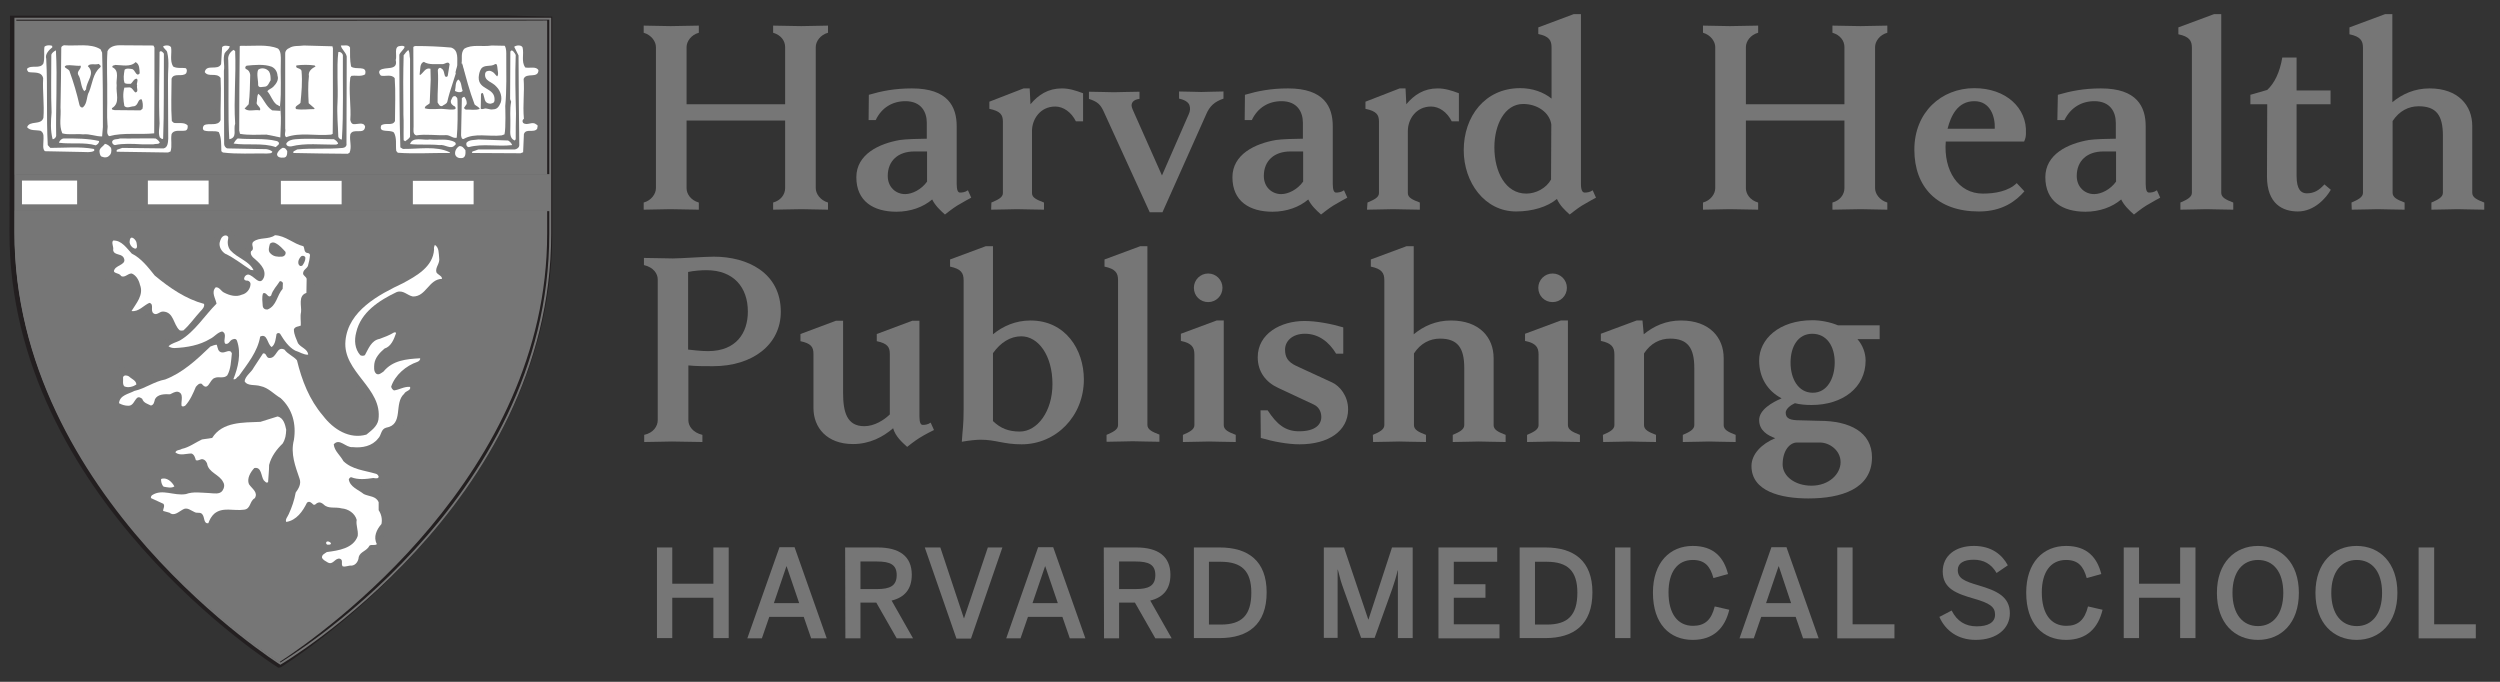 <svg width="132" height="36" viewBox="0 0 132 36" fill="none" xmlns="http://www.w3.org/2000/svg">
<rect x="0" y="0" width="132" height="36" fill="#333333" stroke="none"/>
<g clip-path="url(#clip0_759_6698)">
<path d="M14.816 0.961H0.662L0.635 12.284C0.635 26.169 14.56 35.012 14.695 35.093L14.735 35.12C14.776 35.12 14.857 35.053 14.857 35.053C17.229 33.502 29.025 25.131 29.025 12.338V0.961C28.998 0.947 14.816 0.961 14.816 0.961ZM28.944 10.99H0.918V9.359H28.944V10.99Z" fill="#767676" stroke="#231F20" stroke-width="0.27"></path>
<path d="M6.714 12.298C6.714 12.311 6.673 12.473 6.673 12.473C6.646 12.581 6.579 12.662 6.471 12.635L6.067 12.567C5.905 12.527 5.757 12.486 5.635 12.527C5.582 12.567 5.487 12.635 5.406 12.729C5.433 12.742 5.474 12.756 5.474 12.756C5.582 12.796 5.77 12.864 5.824 13.093C5.824 13.268 5.932 13.403 6.026 13.524L6.094 13.632C6.121 13.673 6.148 13.713 6.148 13.754C6.148 13.78 6.134 13.821 6.107 13.848L5.919 14.064C5.919 14.064 5.811 14.171 5.811 14.185C5.811 14.185 5.73 14.401 5.676 14.535C5.716 14.616 5.77 14.684 5.811 14.697C5.972 14.657 6.134 14.67 6.256 14.711L6.525 14.738C6.512 14.738 6.593 14.738 6.579 14.738L6.687 14.724C6.808 14.711 6.97 14.684 7.091 14.792C7.091 14.792 7.213 15.048 7.226 15.061C7.253 15.142 7.267 15.223 7.267 15.29C7.267 15.398 7.253 15.492 7.226 15.573L7.199 15.722C7.199 15.749 7.186 15.789 7.159 15.816C6.903 16.18 6.566 16.477 6.175 16.665C6.202 16.652 6.202 16.652 6.202 16.652C6.202 16.652 6.188 16.679 6.188 16.692C6.188 16.706 6.188 16.706 6.188 16.719C6.242 16.76 6.39 16.746 6.498 16.733L6.606 16.719C6.781 16.706 6.943 16.652 7.118 16.584L7.657 16.436C7.752 16.409 7.819 16.463 7.86 16.544C7.968 16.746 8.089 16.895 8.197 16.948C8.183 16.935 8.21 16.935 8.291 16.854C8.399 16.76 8.574 16.611 8.83 16.719C8.844 16.733 8.871 16.733 8.884 16.746C9.059 16.881 9.113 17.083 9.167 17.232C9.194 17.353 9.235 17.447 9.302 17.515C9.329 17.542 9.356 17.582 9.356 17.636C9.356 17.649 9.356 17.676 9.356 17.69C9.356 17.892 9.181 17.973 9.113 18L9.086 18.013C9.073 18.027 9.046 18.04 9.033 18.04L8.588 18.121C8.426 18.135 8.305 18.162 8.21 18.202C8.224 18.216 8.237 18.243 8.264 18.256C8.48 18.364 8.736 18.404 9.019 18.458L9.167 18.485C9.154 18.485 9.518 18.472 9.518 18.472L10.084 18.485C10.165 18.485 10.205 18.526 10.232 18.593C10.273 18.66 10.246 18.728 10.205 18.795L10.111 18.944C10.098 18.971 10.07 18.984 10.057 19.011L9.154 19.618C9.113 19.631 8.615 19.82 8.615 19.82L7.914 20.089C7.9 20.089 7.873 20.103 7.86 20.103C7.455 20.211 7.172 19.982 6.943 19.806C6.781 19.672 6.646 19.564 6.485 19.577C6.323 19.577 6.215 19.618 6.08 19.725C6.04 19.766 6.026 19.833 6.026 19.914C6.026 19.941 6.026 19.968 6.04 19.982C6.053 19.995 6.08 19.995 6.08 19.995C6.161 20.022 6.363 20.103 6.363 20.346C6.35 20.656 6.215 20.912 6.094 21.154C5.986 21.37 5.878 21.559 5.865 21.788C5.865 21.801 5.865 21.815 5.865 21.828C5.865 21.869 5.878 21.923 5.905 21.923C5.932 21.936 5.932 21.936 5.932 21.936C5.945 21.936 5.986 21.923 5.999 21.923L6.053 21.842C6.107 21.747 6.188 21.599 6.404 21.559C6.431 21.559 6.444 21.559 6.471 21.559C6.835 21.599 7.037 21.559 7.172 21.424C7.199 21.397 7.24 21.37 7.294 21.357C7.401 21.343 7.523 21.37 7.604 21.451C7.698 21.532 7.752 21.64 7.752 21.747C7.752 21.747 7.752 21.801 7.765 21.842C7.981 21.801 8.143 21.599 8.318 21.289L8.385 21.168C8.412 21.127 8.48 21.087 8.52 21.073L8.669 21.033C8.83 20.979 9.073 20.898 9.302 21.047C9.343 21.073 9.383 21.127 9.396 21.168C9.41 21.222 9.41 21.276 9.41 21.33C9.41 21.518 9.329 21.68 9.262 21.815C9.262 21.815 9.221 21.909 9.194 21.977C9.545 21.896 9.787 21.599 10.043 21.262L10.192 21.073C10.232 20.966 10.354 20.736 10.623 20.736C10.65 20.736 10.664 20.736 10.677 20.75C10.798 20.79 10.852 20.75 11.014 20.507L11.284 20.197C11.324 20.157 11.351 20.157 11.405 20.157H11.513C11.567 20.157 11.621 20.143 11.661 20.184C11.702 20.224 11.715 20.251 11.715 20.305V20.575V20.588C11.742 20.575 11.931 20.507 11.985 20.48C11.998 20.48 12.362 20.238 12.362 20.238C12.416 20.211 12.483 20.197 12.537 20.211L13.939 20.575C14.223 20.683 14.276 20.885 14.276 21.047C14.276 21.114 14.263 21.168 14.263 21.208C14.249 21.262 14.249 21.303 14.249 21.343C14.249 21.384 14.263 21.41 14.276 21.424C14.317 21.464 14.33 21.518 14.33 21.572C14.33 21.599 14.33 21.626 14.317 21.653C14.263 21.788 14.115 21.95 13.737 21.95L13.023 21.99C12.43 22.004 11.877 22.004 11.473 22.395L11.095 22.785C11.055 22.826 11.014 22.839 10.96 22.839C10.691 22.853 10.488 22.974 10.246 23.136C10.03 23.271 9.814 23.406 9.531 23.459C9.329 23.567 9.1 23.581 8.911 23.567C8.749 23.554 8.642 23.567 8.574 23.594C8.763 23.81 9.1 23.918 9.41 23.999C9.437 24.012 9.585 24.026 9.585 24.026C9.733 24.039 9.963 24.039 10.07 24.268C10.084 24.295 10.084 24.322 10.098 24.336C10.111 24.524 10.151 24.605 10.219 24.632C10.232 24.619 10.246 24.619 10.246 24.619C10.313 24.578 10.502 24.457 10.704 24.632C10.731 24.659 11.041 24.956 11.041 24.956L11.405 25.333C11.473 25.401 11.459 25.468 11.419 25.549C11.257 25.846 10.933 25.805 10.731 25.765L10.569 25.751C10.556 25.738 10.354 25.765 10.354 25.765C10.057 25.819 9.639 25.886 9.356 25.549C9.37 25.562 9.383 25.576 9.396 25.589L9.113 25.36C8.884 25.158 8.682 24.983 8.412 24.983C8.129 25.064 7.995 25.158 7.968 25.306V25.32L8.035 25.401L8.156 25.535C8.183 25.576 8.197 25.603 8.197 25.657C8.197 25.67 8.197 25.684 8.197 25.697C8.197 25.751 8.143 25.805 8.102 25.832C7.86 25.994 7.604 26.223 7.604 26.52C7.604 26.56 7.604 26.601 7.617 26.627C7.617 26.627 7.631 26.654 7.644 26.668C7.671 26.654 7.738 26.641 7.738 26.641C7.846 26.601 8.008 26.533 8.197 26.641C8.264 26.668 8.291 26.722 8.305 26.789L8.318 27.005C8.332 27.247 8.358 27.355 8.439 27.409C8.493 27.382 8.547 27.369 8.547 27.369C8.709 27.288 8.952 27.153 9.235 27.369C9.289 27.382 9.356 27.355 9.531 27.261L9.801 27.14C9.828 27.126 9.828 27.126 9.855 27.126C10.354 27.126 10.556 27.558 10.691 27.841C10.704 27.841 10.704 27.854 10.704 27.854C10.92 28.029 11.108 28.151 11.27 28.097C11.284 28.07 11.284 28.056 11.284 28.029C11.284 27.976 11.27 27.922 11.257 27.854C11.243 27.787 11.23 27.719 11.23 27.639C11.23 27.463 11.284 27.274 11.54 27.153C11.567 27.14 12.039 27.113 12.039 27.113L12.335 27.099C12.349 27.099 12.389 27.099 12.403 27.099C12.834 27.14 13.171 27.153 13.319 26.843C13.333 26.83 13.629 26.317 13.683 26.236C13.697 26.183 13.751 25.886 13.751 25.886C13.764 25.805 13.818 25.751 13.899 25.724C14.061 25.67 14.209 25.738 14.344 25.778C14.344 25.778 14.411 25.792 14.452 25.805C14.384 25.562 14.33 25.32 14.33 25.064C14.33 24.942 14.344 24.808 14.357 24.686C14.452 24.336 14.6 24.053 14.802 23.85C14.856 23.797 14.95 23.77 15.031 23.81L15.126 23.85C15.193 23.877 15.233 23.931 15.247 23.999L15.341 24.457C15.395 24.754 15.449 25.037 15.57 25.306C15.598 25.347 15.598 25.36 15.584 25.414L15.409 26.102L15.261 26.641C15.139 27.14 14.789 27.558 14.317 27.8C14.317 27.8 14.29 27.841 14.303 27.868C14.303 27.881 14.411 27.868 14.492 27.868C14.492 27.868 14.613 27.868 14.681 27.868C15.207 27.8 15.692 27.544 16.056 27.153C16.11 27.099 16.191 27.072 16.258 27.099C16.366 27.126 16.447 27.086 16.582 27.005C16.743 26.91 17 26.776 17.296 26.951C17.417 27.032 17.579 27.032 17.754 27.005C18.038 26.978 18.496 26.938 18.617 27.477C18.617 27.49 18.617 27.544 18.617 27.558L18.631 27.814C18.658 28.07 18.725 28.542 18.213 28.69C18.172 28.703 18.172 28.703 18.132 28.69L17.606 28.501C17.202 28.299 17.013 28.245 16.811 28.488C16.757 28.542 16.703 28.609 16.73 28.663C16.797 28.784 16.973 29.094 16.716 29.323C16.73 29.31 16.743 29.297 16.757 29.27L16.73 29.323C16.595 29.553 16.514 29.715 16.568 29.876C16.568 29.876 16.595 29.917 16.77 29.876C16.986 29.795 17.202 29.876 17.39 29.944L17.646 30.024C17.674 30.038 17.741 30.052 17.754 30.065L17.835 30.132C17.997 30.267 18.159 30.375 18.334 30.402C18.348 30.389 18.348 30.361 18.348 30.361L18.455 30.132C18.482 30.105 18.806 29.944 18.806 29.944C19.022 29.863 19.035 29.836 19.035 29.755C19.102 29.418 19.332 29.108 19.669 28.906C19.696 28.892 19.75 28.879 19.79 28.879C19.871 28.879 20.1 28.798 20.235 28.703L20.208 28.677L20.127 28.582C20.1 28.555 20.06 28.501 20.06 28.461C20.046 28.407 20.046 28.366 20.046 28.312C20.046 28.07 20.167 27.881 20.275 27.719C20.383 27.558 20.437 27.45 20.437 27.355C20.437 27.302 20.41 27.234 20.37 27.167C20.356 27.14 20.343 27.14 20.343 27.099L20.289 26.762C20.262 26.547 20.235 26.358 20.087 26.25C20.073 26.25 19.723 26.061 19.723 26.061L19.332 25.872C19.264 25.832 19.237 25.778 19.237 25.697C19.237 25.522 19.359 25.414 19.574 25.387L19.628 25.374C19.884 25.306 20.1 25.387 20.275 25.455C20.451 25.522 20.504 25.522 20.558 25.495C20.531 25.347 20.383 25.198 20.262 25.064C20.033 24.902 19.75 24.834 19.453 24.767C18.995 24.659 18.523 24.551 18.213 24.107C18.186 24.066 18.172 24.026 18.172 23.985C18.172 23.931 18.186 23.877 18.226 23.837L18.28 23.783C18.334 23.729 18.401 23.716 18.469 23.729C19.035 23.85 19.601 23.729 19.965 23.406C20.194 23.109 20.477 22.759 20.909 22.61C21.219 22.368 21.286 21.963 21.286 21.437C21.313 21.168 21.421 20.939 21.61 20.75C21.623 20.736 22.014 20.548 22.014 20.548C22.149 20.507 22.189 20.48 22.216 20.467C21.974 20.346 21.718 20.238 21.435 20.265C21.394 20.265 21.354 20.265 21.313 20.238C21.192 20.17 21.151 20.076 21.151 20.009C21.151 19.995 21.151 19.982 21.151 19.968C21.151 19.833 21.259 19.725 21.313 19.672L21.34 19.645C21.354 19.631 21.381 19.604 21.394 19.591L21.839 19.334C22.419 19.024 22.783 18.795 22.783 18.31V18.297C22.769 18.27 22.769 18.256 22.769 18.243C22.702 18.27 22.634 18.297 22.553 18.364L22.243 18.566C21.96 18.728 21.637 18.795 21.327 18.863C21.017 18.93 20.72 18.997 20.477 19.146C20.451 19.159 20.41 19.173 20.37 19.173C20.248 19.173 20.154 19.105 20.113 19.011C20.1 18.971 20.087 18.93 20.087 18.89C20.087 18.795 20.127 18.701 20.181 18.634C20.275 18.499 20.437 18.418 20.572 18.337C20.734 18.243 20.841 18.175 20.895 18.054L20.949 17.892C21.03 17.636 21.138 17.339 21.462 17.205C21.502 17.178 21.745 17.056 21.745 17.056C21.812 17.029 21.826 17.002 21.866 16.989C21.852 16.975 21.852 16.975 21.826 16.962C21.327 16.814 20.855 17.191 20.612 17.434C20.599 17.447 20.572 17.461 20.545 17.474L20.356 17.555C20.033 17.69 19.696 17.825 19.48 18.054C19.453 18.081 19.426 18.094 19.399 18.108C19.305 18.135 19.197 18.121 19.116 18.067C19.035 18.013 18.981 17.905 18.981 17.811C18.9 17.043 19.507 16.49 20.006 16.045L20.127 15.937C20.14 15.924 20.194 15.897 20.208 15.897L20.504 15.735C20.734 15.587 21.03 15.398 21.394 15.573C21.677 15.722 21.906 15.83 22.149 15.749C22.311 15.695 22.405 15.546 22.526 15.385C22.648 15.223 22.769 15.048 22.971 14.926C23.187 14.845 23.362 14.899 23.497 14.953C23.551 14.967 23.659 15.007 23.699 14.994L23.726 14.953C23.726 14.926 23.74 14.913 23.74 14.899C23.74 14.765 23.645 14.63 23.497 14.441L23.322 14.198C23.295 14.171 23.295 14.131 23.295 14.091C23.295 14.064 23.295 14.037 23.308 14.01C23.362 13.861 23.389 13.713 23.389 13.551C23.389 13.187 23.241 12.837 22.958 12.594C22.877 12.554 22.688 12.473 22.5 12.473C22.526 12.513 22.567 12.567 22.567 12.567L22.742 12.958C22.742 12.999 22.742 13.053 22.742 13.093C22.742 13.942 22.014 14.306 21.421 14.603L20.909 14.886C19.709 15.492 18.132 16.45 18.051 18.027C18.064 18.836 18.401 19.618 19.022 20.251C19.035 20.265 19.049 20.278 19.049 20.292L19.264 20.642C19.507 21.02 19.776 21.424 19.776 21.909C19.776 22.031 19.763 22.152 19.723 22.287C19.507 22.772 18.968 22.772 18.765 22.772C17.579 22.691 16.946 21.505 16.474 20.629L16.406 20.494C16.393 20.48 16.312 20.292 16.312 20.292C16.177 20.022 16.042 19.739 16.015 19.388C16.015 19.321 16.029 19.267 16.069 19.227C16.123 19.173 16.285 19.051 16.501 19.2C16.528 19.213 16.743 19.55 16.743 19.55C16.77 19.618 16.784 19.645 16.811 19.672C16.824 19.618 16.865 19.55 16.865 19.496C16.865 19.294 16.784 19.065 16.689 18.849L16.663 18.782C16.595 18.674 16.474 18.566 16.339 18.445C16.164 18.283 15.975 18.121 15.881 17.892C15.867 17.865 15.867 17.852 15.867 17.825C15.867 17.811 15.867 17.798 15.867 17.798C15.867 17.515 16.11 17.447 16.218 17.42C16.218 17.42 16.258 17.407 16.271 17.407C16.191 17.11 16.137 16.787 16.137 16.463C16.137 16.301 16.15 16.14 16.164 15.978V15.964C16.164 15.951 16.164 15.951 16.164 15.951C16.164 15.951 16.164 15.951 16.177 15.937L16.447 15.654C16.528 15.6 16.541 15.587 16.541 15.573C16.447 15.223 16.42 14.886 16.42 14.549C16.42 14.414 16.42 14.279 16.433 14.145C16.433 14.117 16.528 13.807 16.528 13.807C16.582 13.673 16.622 13.565 16.622 13.47C16.622 13.43 16.608 13.403 16.595 13.376C16.406 13.268 16.379 13.066 16.366 12.958L16.352 12.85H16.339C16.366 12.864 16.366 12.864 16.393 12.864C15.894 12.864 15.503 12.675 15.126 12.5L14.694 12.311C14.6 12.284 14.492 12.325 14.344 12.392L14.115 12.473C14.101 12.473 13.872 12.513 13.872 12.513C13.616 12.554 13.4 12.594 13.252 12.742C13.171 12.837 13.171 12.958 13.171 13.174V13.309C13.171 13.336 13.171 13.349 13.158 13.376C13.117 13.497 13.036 13.551 12.982 13.578C12.848 13.632 12.726 13.565 12.659 13.524L12.632 13.511C12.268 13.309 12.12 12.945 12.214 12.554C12.227 12.486 12.174 12.432 12.146 12.419C12.052 12.365 11.877 12.311 11.742 12.365C11.621 12.405 11.567 12.527 11.486 12.729C11.486 12.729 11.459 12.796 11.432 12.837C11.432 12.85 11.432 12.864 11.432 12.877C11.432 13.012 11.459 13.147 11.513 13.228C11.675 13.39 11.917 13.524 12.16 13.659L12.753 14.037C12.794 14.064 12.807 14.091 12.82 14.131C12.848 14.198 12.848 14.252 12.848 14.32C12.848 14.535 12.74 14.711 12.632 14.845L12.645 14.859C12.713 14.913 12.848 15.007 12.848 15.182C12.848 15.209 12.848 15.236 12.834 15.263C12.82 15.344 12.753 15.398 12.686 15.425C12.322 15.52 11.958 15.439 11.688 15.223L11.513 14.98C11.459 14.886 11.419 14.845 11.392 14.832C11.365 14.859 11.324 14.94 11.311 14.994L11.23 15.169C11.243 15.142 11.216 15.317 11.216 15.317C11.203 15.466 11.176 15.654 11.028 15.789C10.987 15.83 10.92 15.843 10.866 15.843L10.704 15.83C9.949 15.573 9.262 15.196 8.493 14.63C8.156 14.374 7.914 14.037 7.671 13.713L7.482 13.47C7.469 13.444 7.455 13.43 7.455 13.403L7.374 13.147C7.253 12.689 7.132 12.379 6.808 12.284C6.768 12.284 6.727 12.298 6.714 12.298ZM5.716 14.724C5.743 14.711 5.77 14.711 5.797 14.711C5.77 14.697 5.743 14.711 5.716 14.724ZM12.551 14.967C12.578 14.926 12.605 14.926 12.605 14.899C12.591 14.913 12.564 14.94 12.551 14.967ZM16.231 17.501C16.231 17.515 16.245 17.501 16.258 17.542C16.245 17.515 16.258 17.488 16.245 17.474C16.245 17.488 16.231 17.488 16.231 17.501ZM11.715 20.642C11.715 20.642 11.715 20.642 11.702 20.629L11.715 20.642ZM11.729 20.683C11.729 20.656 11.729 20.656 11.729 20.642C11.729 20.669 11.729 20.683 11.729 20.683ZM14.452 25.899C14.452 25.926 14.452 25.94 14.465 25.967C14.465 25.953 14.465 25.926 14.452 25.899ZM14.681 27.895C14.708 27.895 14.735 27.895 14.735 27.895C14.721 27.895 14.694 27.895 14.681 27.895Z" fill="white"></path>
<path d="M0.811 12.271C0.811 8.968 0.811 5.288 0.811 0.988H29.052C29.052 0.988 29.052 2.673 29.052 12.352C29.052 26.655 14.803 35.039 14.803 35.039C14.803 35.039 0.811 26.223 0.811 12.271Z" stroke="#767676" stroke-width="0.101"></path>
<path d="M20.519 28.744C20.438 28.663 20.331 28.501 20.263 28.461C20.155 27.962 20.924 27.625 20.546 27.099C20.452 26.789 20.533 26.372 20.209 26.142C19.994 25.954 19.697 25.927 19.427 25.751C19.427 25.617 19.589 25.657 19.683 25.617C20.088 25.509 20.465 26.008 20.762 25.63C20.802 25.347 20.546 25.118 20.358 24.929C19.751 24.511 18.821 24.673 18.362 24.026L18.416 23.972C19.009 24.107 19.657 23.985 20.101 23.608C20.358 23.271 20.614 22.947 21.032 22.826C21.436 22.516 21.49 21.99 21.49 21.478C21.503 21.276 21.598 21.087 21.746 20.939C21.962 20.737 22.541 20.804 22.433 20.386C22.123 20.224 21.786 20.076 21.422 20.103C21.261 20.009 21.463 19.887 21.517 19.806C22.11 19.416 23.027 19.173 23 18.31C22.946 18.216 22.959 18.067 22.811 18.054C22.555 18.094 22.407 18.337 22.164 18.445C21.611 18.755 20.91 18.701 20.371 19.038C20.263 19.038 20.29 18.89 20.331 18.849C20.533 18.566 20.937 18.553 21.085 18.202C21.193 17.919 21.247 17.555 21.571 17.447C21.759 17.299 22.056 17.299 22.164 17.083C22.15 16.949 22.002 16.881 21.881 16.841C21.342 16.679 20.829 16.989 20.452 17.353C20.061 17.515 19.616 17.663 19.32 17.987C19.266 18 19.171 17.973 19.171 17.879C19.09 17.137 19.764 16.598 20.236 16.153C20.587 16.059 20.883 15.641 21.288 15.816C21.571 15.964 21.854 16.113 22.191 16.005C22.595 15.857 22.69 15.398 23.054 15.169C23.337 15.075 23.714 15.479 23.889 15.088C23.984 14.684 23.647 14.441 23.471 14.145C23.687 13.579 23.525 12.904 23.067 12.5C22.851 12.365 22.568 12.271 22.312 12.352C22.11 12.608 22.501 12.783 22.514 13.039C22.609 14.091 21.463 14.333 20.775 14.778C19.481 15.425 17.904 16.423 17.823 18.081C17.837 19.011 18.228 19.82 18.861 20.467C19.198 21.033 19.724 21.572 19.522 22.3C19.387 22.597 19.036 22.637 18.767 22.637C17.661 22.556 17.041 21.33 16.583 20.48C16.435 20.143 16.246 19.833 16.219 19.442C16.273 19.389 16.327 19.402 16.381 19.442C16.583 19.631 16.57 20.076 16.92 20.009C17.203 19.618 17.001 19.159 16.839 18.768C16.637 18.418 16.206 18.229 16.044 17.865C16.03 17.582 16.435 17.757 16.448 17.474C16.3 16.989 16.286 16.49 16.34 16.045C16.421 15.843 16.718 15.857 16.718 15.601C16.583 15.142 16.583 14.67 16.61 14.172C16.664 13.875 16.907 13.565 16.745 13.255C16.408 13.161 16.691 12.756 16.381 12.662C15.747 12.662 15.289 12.325 14.75 12.123C14.466 12.042 14.264 12.217 14.049 12.271C13.698 12.352 13.334 12.352 13.091 12.608C12.93 12.81 12.957 13.039 12.957 13.309C12.903 13.471 12.755 13.322 12.674 13.309C12.418 13.161 12.323 12.877 12.39 12.608C12.431 12.473 12.377 12.352 12.256 12.257C12.094 12.149 11.851 12.096 11.649 12.163C11.393 12.257 11.312 12.554 11.204 12.77C11.191 12.958 11.218 13.174 11.312 13.322C11.676 13.713 12.202 13.862 12.606 14.185C12.687 14.414 12.525 14.63 12.39 14.819C12.377 15.021 12.674 15.021 12.633 15.21C12.337 15.29 12.04 15.223 11.824 15.048C11.676 14.913 11.636 14.643 11.393 14.603C11.164 14.603 11.137 14.9 11.043 15.048C10.962 15.21 11.029 15.493 10.881 15.614L10.719 15.601C9.964 15.344 9.277 14.94 8.616 14.441C8.225 14.145 7.955 13.7 7.659 13.309C7.511 12.851 7.443 12.204 6.85 12.055C6.715 12.069 6.553 12.096 6.54 12.244L6.5 12.433C6.203 12.433 5.906 12.23 5.596 12.338C5.448 12.433 5.3 12.54 5.205 12.689C5.192 13.026 5.596 12.891 5.65 13.147C5.65 13.39 5.839 13.592 5.947 13.754C5.879 13.889 5.731 13.956 5.65 14.091L5.462 14.549C5.542 14.697 5.623 14.886 5.812 14.9C6.068 14.792 6.297 14.98 6.567 14.94C6.729 14.954 7.012 14.805 7.025 15.088C7.12 15.304 7.025 15.52 7.012 15.722C6.769 16.072 6.459 16.328 6.109 16.504C6.001 16.585 6.001 16.746 6.041 16.854C6.176 17.043 6.473 16.962 6.675 16.949C7.066 16.935 7.362 16.706 7.726 16.666C7.821 16.854 7.969 17.07 8.158 17.164C8.454 17.245 8.522 16.827 8.818 16.935C9.061 17.124 8.98 17.474 9.209 17.69C9.223 17.825 9.101 17.825 9.02 17.879C8.71 17.987 8.265 17.879 8.023 18.135C7.982 18.283 8.117 18.418 8.225 18.472C8.508 18.62 8.859 18.661 9.182 18.715C9.479 18.755 9.789 18.634 10.072 18.715L9.978 18.863L9.074 19.47C8.67 19.631 8.225 19.726 7.861 19.928C7.295 20.076 7.052 19.348 6.527 19.389C6.297 19.389 6.163 19.456 6.014 19.591C5.879 19.726 5.866 19.928 5.906 20.09C5.974 20.251 6.216 20.184 6.216 20.373C6.203 20.885 5.758 21.262 5.718 21.802C5.704 21.923 5.731 22.098 5.879 22.152C5.974 22.206 6.122 22.166 6.189 22.098C6.297 21.99 6.297 21.815 6.486 21.788C6.796 21.828 7.133 21.828 7.349 21.586C7.457 21.572 7.578 21.68 7.578 21.775C7.578 21.909 7.578 22.058 7.713 22.112C8.171 22.125 8.4 21.653 8.602 21.316C8.805 21.276 9.034 21.128 9.236 21.262C9.317 21.572 9.047 21.802 8.993 22.098C9.007 22.179 9.101 22.246 9.196 22.26C9.748 22.179 10.058 21.667 10.395 21.262C10.449 21.154 10.503 21.006 10.678 21.006C11.11 21.128 11.218 20.615 11.474 20.427H11.582C11.622 20.561 11.528 20.642 11.582 20.777C11.77 20.979 11.973 20.764 12.148 20.723L12.539 20.48C12.997 20.629 13.482 20.737 13.968 20.845C14.359 20.993 13.968 21.397 14.21 21.64C14.156 21.775 13.981 21.802 13.819 21.802C13.011 21.909 12.067 21.694 11.42 22.3L11.029 22.691C10.422 22.705 10.112 23.23 9.546 23.325C9.182 23.581 8.602 23.217 8.36 23.635C8.549 24.026 9.007 24.147 9.411 24.268C9.573 24.349 9.856 24.255 9.951 24.43C9.964 24.619 10.005 24.835 10.234 24.916C10.395 24.97 10.49 24.727 10.638 24.862C10.84 25.145 11.137 25.266 11.299 25.522C11.164 25.765 10.854 25.617 10.638 25.617L10.598 25.603C10.261 25.643 9.843 25.805 9.587 25.495C9.236 25.239 8.953 24.835 8.454 24.835C8.171 24.916 7.888 25.023 7.821 25.334C7.78 25.522 7.969 25.59 8.036 25.697C7.699 25.913 7.349 26.264 7.47 26.709C7.511 26.803 7.538 26.911 7.672 26.911C7.834 26.911 7.969 26.762 8.131 26.857C8.171 27.14 8.09 27.558 8.427 27.693C8.683 27.652 8.872 27.383 9.142 27.585C9.425 27.72 9.64 27.45 9.883 27.383C10.274 27.383 10.422 27.76 10.544 28.03C10.786 28.218 11.11 28.515 11.447 28.326C11.676 28.016 11.245 27.598 11.676 27.396C11.932 27.315 12.161 27.41 12.418 27.355C12.822 27.396 13.321 27.436 13.55 26.992L13.914 26.358L13.995 25.967C14.237 25.886 14.588 26.277 14.696 25.913C14.574 25.536 14.534 25.172 14.588 24.767C14.669 24.484 14.79 24.228 14.979 24.039L15.073 24.08C15.181 24.538 15.194 25.01 15.41 25.428C15.37 25.859 15.154 26.223 15.1 26.655C14.992 27.099 14.669 27.45 14.264 27.652C14.17 27.733 14.102 27.854 14.156 27.989C14.264 28.191 14.547 28.084 14.75 28.124C15.316 28.043 15.855 27.773 16.246 27.342C16.65 27.45 16.853 26.951 17.23 27.18C17.621 27.477 18.322 26.965 18.47 27.585C18.416 27.881 18.686 28.421 18.214 28.542C17.729 28.461 17.176 27.841 16.704 28.393C16.596 28.501 16.515 28.65 16.596 28.798C16.677 28.933 16.758 29.095 16.637 29.202C16.502 29.418 16.327 29.701 16.435 29.984C16.529 30.146 16.718 30.146 16.88 30.119C17.163 30.011 17.419 30.254 17.688 30.267C17.931 30.456 18.174 30.672 18.484 30.658C18.619 30.591 18.591 30.416 18.686 30.308C18.888 30.146 19.32 30.173 19.32 29.809C19.373 29.526 19.616 29.283 19.845 29.135C19.832 29.135 20.371 29 20.519 28.744Z" fill="#767676"></path>
<path d="M20.519 28.744L20.533 28.731M20.519 28.744C20.438 28.663 20.331 28.501 20.263 28.461C20.155 27.962 20.924 27.625 20.546 27.099C20.452 26.789 20.533 26.372 20.209 26.142C19.994 25.954 19.697 25.927 19.427 25.751C19.427 25.617 19.589 25.657 19.683 25.617C20.088 25.509 20.465 26.008 20.762 25.63C20.802 25.347 20.546 25.118 20.358 24.929C19.751 24.511 18.821 24.673 18.362 24.026L18.416 23.972C19.009 24.107 19.657 23.985 20.101 23.608C20.358 23.271 20.614 22.947 21.032 22.826C21.436 22.516 21.49 21.99 21.49 21.478C21.503 21.276 21.598 21.087 21.746 20.939C21.962 20.737 22.541 20.804 22.433 20.386C22.123 20.224 21.786 20.076 21.422 20.103C21.261 20.009 21.463 19.887 21.517 19.806C22.11 19.416 23.027 19.173 23 18.31C22.946 18.216 22.959 18.067 22.811 18.054C22.555 18.094 22.407 18.337 22.164 18.445C21.611 18.755 20.91 18.701 20.371 19.038C20.263 19.038 20.29 18.89 20.331 18.849C20.533 18.566 20.937 18.553 21.085 18.202C21.193 17.919 21.247 17.555 21.571 17.447C21.759 17.299 22.056 17.299 22.164 17.083C22.15 16.949 22.002 16.881 21.881 16.841C21.342 16.679 20.829 16.989 20.452 17.353C20.061 17.515 19.616 17.663 19.32 17.987C19.266 18 19.171 17.973 19.171 17.879C19.09 17.137 19.764 16.598 20.236 16.153C20.587 16.059 20.883 15.641 21.288 15.816C21.571 15.964 21.854 16.113 22.191 16.005C22.595 15.857 22.69 15.398 23.054 15.169C23.337 15.075 23.714 15.479 23.889 15.088C23.984 14.684 23.647 14.441 23.471 14.145C23.687 13.579 23.525 12.904 23.067 12.5C22.851 12.365 22.568 12.271 22.312 12.352C22.11 12.608 22.501 12.783 22.514 13.039C22.609 14.091 21.463 14.333 20.775 14.778C19.481 15.425 17.904 16.423 17.823 18.081C17.837 19.011 18.228 19.82 18.861 20.467C19.198 21.033 19.724 21.572 19.522 22.3C19.387 22.597 19.036 22.637 18.767 22.637C17.661 22.556 17.041 21.33 16.583 20.48C16.435 20.143 16.246 19.833 16.219 19.442C16.273 19.389 16.327 19.402 16.381 19.442C16.583 19.631 16.57 20.076 16.92 20.009C17.203 19.618 17.001 19.159 16.839 18.768C16.637 18.418 16.206 18.229 16.044 17.865C16.03 17.582 16.435 17.757 16.448 17.474C16.3 16.989 16.286 16.49 16.34 16.045C16.421 15.843 16.718 15.857 16.718 15.601C16.583 15.142 16.583 14.67 16.61 14.172C16.664 13.875 16.907 13.565 16.745 13.255C16.408 13.161 16.691 12.756 16.381 12.662C15.747 12.662 15.289 12.325 14.75 12.123C14.466 12.042 14.264 12.217 14.049 12.271C13.698 12.352 13.334 12.352 13.091 12.608C12.93 12.81 12.957 13.039 12.957 13.309C12.903 13.471 12.755 13.322 12.674 13.309C12.418 13.161 12.323 12.877 12.39 12.608C12.431 12.473 12.377 12.352 12.256 12.257C12.094 12.149 11.851 12.096 11.649 12.163C11.393 12.257 11.312 12.554 11.204 12.77C11.191 12.958 11.218 13.174 11.312 13.322C11.676 13.713 12.202 13.862 12.606 14.185C12.687 14.414 12.525 14.63 12.39 14.819C12.377 15.021 12.674 15.021 12.633 15.21C12.337 15.29 12.04 15.223 11.824 15.048C11.676 14.913 11.636 14.643 11.393 14.603C11.164 14.603 11.137 14.9 11.043 15.048C10.962 15.21 11.029 15.493 10.881 15.614L10.719 15.601C9.964 15.344 9.277 14.94 8.616 14.441C8.225 14.145 7.955 13.7 7.659 13.309C7.511 12.851 7.443 12.204 6.85 12.055C6.715 12.069 6.553 12.096 6.54 12.244L6.5 12.433C6.203 12.433 5.906 12.23 5.596 12.338C5.448 12.433 5.3 12.54 5.205 12.689C5.192 13.026 5.596 12.891 5.65 13.147C5.65 13.39 5.839 13.592 5.947 13.754C5.879 13.889 5.731 13.956 5.65 14.091L5.462 14.549C5.542 14.697 5.623 14.886 5.812 14.9C6.068 14.792 6.297 14.98 6.567 14.94C6.729 14.954 7.012 14.805 7.025 15.088C7.12 15.304 7.025 15.52 7.012 15.722C6.769 16.072 6.459 16.328 6.109 16.504C6.001 16.585 6.001 16.746 6.041 16.854C6.176 17.043 6.473 16.962 6.675 16.949C7.066 16.935 7.362 16.706 7.726 16.666C7.821 16.854 7.969 17.07 8.158 17.164C8.454 17.245 8.522 16.827 8.818 16.935C9.061 17.124 8.98 17.474 9.209 17.69C9.223 17.825 9.101 17.825 9.02 17.879C8.71 17.987 8.265 17.879 8.023 18.135C7.982 18.283 8.117 18.418 8.225 18.472C8.508 18.62 8.859 18.661 9.182 18.715C9.479 18.755 9.789 18.634 10.072 18.715L9.978 18.863L9.074 19.47C8.67 19.631 8.225 19.726 7.861 19.928C7.295 20.076 7.052 19.348 6.527 19.389C6.297 19.389 6.163 19.456 6.014 19.591C5.879 19.726 5.866 19.928 5.906 20.09C5.974 20.251 6.216 20.184 6.216 20.373C6.203 20.885 5.758 21.262 5.718 21.802C5.704 21.923 5.731 22.098 5.879 22.152C5.974 22.206 6.122 22.166 6.189 22.098C6.297 21.99 6.297 21.815 6.486 21.788C6.796 21.828 7.133 21.828 7.349 21.586C7.457 21.572 7.578 21.68 7.578 21.775C7.578 21.909 7.578 22.058 7.713 22.112C8.171 22.125 8.4 21.653 8.602 21.316C8.805 21.276 9.034 21.128 9.236 21.262C9.317 21.572 9.047 21.802 8.993 22.098C9.007 22.179 9.101 22.246 9.196 22.26C9.748 22.179 10.058 21.667 10.395 21.262C10.449 21.154 10.503 21.006 10.678 21.006C11.11 21.128 11.218 20.615 11.474 20.427H11.582C11.622 20.561 11.528 20.642 11.582 20.777C11.77 20.979 11.973 20.764 12.148 20.723L12.539 20.48C12.997 20.629 13.482 20.737 13.968 20.845C14.359 20.993 13.968 21.397 14.21 21.64C14.156 21.775 13.981 21.802 13.819 21.802C13.011 21.909 12.067 21.694 11.42 22.3L11.029 22.691C10.422 22.705 10.112 23.23 9.546 23.325C9.182 23.581 8.602 23.217 8.36 23.635C8.549 24.026 9.007 24.147 9.411 24.268C9.573 24.349 9.856 24.255 9.951 24.43C9.964 24.619 10.005 24.835 10.234 24.916C10.395 24.97 10.49 24.727 10.638 24.862C10.84 25.145 11.137 25.266 11.299 25.522C11.164 25.765 10.854 25.617 10.638 25.617L10.598 25.603C10.261 25.643 9.843 25.805 9.587 25.495C9.236 25.239 8.953 24.835 8.454 24.835C8.171 24.916 7.888 25.023 7.821 25.334C7.78 25.522 7.969 25.59 8.036 25.697C7.699 25.913 7.349 26.264 7.47 26.709C7.511 26.803 7.538 26.911 7.672 26.911C7.834 26.911 7.969 26.762 8.131 26.857C8.171 27.14 8.09 27.558 8.427 27.693C8.683 27.652 8.872 27.383 9.142 27.585C9.425 27.72 9.64 27.45 9.883 27.383C10.274 27.383 10.422 27.76 10.544 28.03C10.786 28.218 11.11 28.515 11.447 28.326C11.676 28.016 11.245 27.598 11.676 27.396C11.932 27.315 12.161 27.41 12.418 27.355C12.822 27.396 13.321 27.436 13.55 26.992L13.914 26.358L13.995 25.967C14.237 25.886 14.588 26.277 14.696 25.913C14.574 25.536 14.534 25.172 14.588 24.767C14.669 24.484 14.79 24.228 14.979 24.039L15.073 24.08C15.181 24.538 15.194 25.01 15.41 25.428C15.37 25.859 15.154 26.223 15.1 26.655C14.992 27.099 14.669 27.45 14.264 27.652C14.17 27.733 14.102 27.854 14.156 27.989C14.264 28.191 14.547 28.084 14.75 28.124C15.316 28.043 15.855 27.773 16.246 27.342C16.65 27.45 16.853 26.951 17.23 27.18C17.621 27.477 18.322 26.965 18.47 27.585C18.416 27.881 18.686 28.421 18.214 28.542C17.729 28.461 17.176 27.841 16.704 28.393C16.596 28.501 16.515 28.65 16.596 28.798C16.677 28.933 16.758 29.095 16.637 29.202C16.502 29.418 16.327 29.701 16.435 29.984C16.529 30.146 16.718 30.146 16.88 30.119C17.163 30.011 17.419 30.254 17.688 30.267C17.931 30.456 18.174 30.672 18.484 30.658C18.619 30.591 18.591 30.416 18.686 30.308C18.888 30.146 19.32 30.173 19.32 29.809C19.373 29.526 19.616 29.283 19.845 29.135C19.832 29.135 20.371 29 20.519 28.744Z" stroke="#767676" stroke-width="0.02"></path>
<path d="M12.054 12.554C12 12.796 12.013 13.012 12.162 13.214C12.553 13.646 13.146 13.767 13.388 14.266L13.24 14.252C12.782 13.956 12.35 13.605 11.879 13.39C11.69 13.255 11.569 13.053 11.595 12.823C11.636 12.662 11.69 12.473 11.879 12.432C11.973 12.419 12.054 12.473 12.054 12.554Z" fill="white"></path>
<path d="M16.016 12.999C16.097 13.107 16.03 13.349 16.259 13.363C16.313 13.363 16.367 13.416 16.367 13.47C16.353 13.659 16.313 13.861 16.259 14.037C16.205 14.185 16.003 14.239 16.003 14.441C16.003 14.549 16.164 14.603 16.191 14.724L16.178 15.466C15.72 15.614 15.935 16.18 15.895 16.477C15.841 16.719 15.895 16.962 15.881 17.191C15.774 17.245 15.571 17.232 15.517 17.393C15.517 17.676 15.652 17.892 15.733 18.121C15.895 18.364 16.245 18.418 16.272 18.728C16.03 18.741 15.814 18.579 15.585 18.512C15.234 18.323 14.992 17.959 14.789 17.622C14.736 17.569 14.655 17.569 14.601 17.636C14.56 17.852 14.547 18.175 14.345 18.323C14.102 18.175 14.129 17.582 13.738 17.771C13.603 18.566 13.077 19.2 12.606 19.86C12.498 19.901 12.471 20.062 12.322 20.022C12.565 19.415 12.754 18.674 12.511 17.986C12.457 17.852 12.322 17.892 12.228 17.946C12.12 18.013 12.066 18.202 11.891 18.148C11.756 17.946 12.026 17.636 11.729 17.501C11.473 17.555 11.325 17.784 11.096 17.892C10.543 18.229 9.869 18.35 9.208 18.377C9.074 18.377 8.966 18.337 8.898 18.283C9.06 18.121 9.303 18.081 9.505 17.973C10.287 17.515 10.799 16.665 11.433 16.032C11.379 15.749 11.136 15.425 11.392 15.169C11.595 15.155 11.675 15.385 11.837 15.452C12.12 15.6 12.471 15.695 12.767 15.56C13.024 15.506 13.212 15.263 13.226 15.021C13.239 14.913 13.172 14.859 13.091 14.819C13.01 14.819 12.929 14.819 12.889 14.738C12.889 14.603 12.983 14.508 13.091 14.495C13.401 14.508 13.725 15.182 13.94 14.63C14.075 14.185 13.657 13.848 13.347 13.578C13.266 13.484 13.212 13.389 13.253 13.268C13.495 13.12 13.199 12.918 13.387 12.756C13.697 12.513 14.183 12.662 14.52 12.419C15.086 12.446 15.49 12.877 16.016 12.999Z" fill="white"></path>
<path d="M7.213 12.837C7.226 12.931 7.253 13.026 7.213 13.093C7.145 13.174 7.051 13.093 6.983 13.053C6.876 12.958 6.822 12.81 6.849 12.716C6.889 12.338 7.213 12.689 7.213 12.837Z" fill="white"></path>
<path d="M6.958 13.39C7.457 13.632 7.834 14.131 8.171 14.549C8.966 15.21 9.816 15.789 10.773 16.045C10.813 16.194 10.692 16.328 10.584 16.436C10.274 16.773 10.018 17.151 9.681 17.447C9.6 17.461 9.533 17.461 9.479 17.434C9.142 17.124 9.182 16.477 8.616 16.45C8.427 16.436 8.279 16.679 8.104 16.544C7.915 16.396 8.158 16.059 7.888 15.991C7.578 16.126 7.322 16.477 6.944 16.423C7.187 16.018 7.605 15.573 7.389 15.034C7.335 14.792 7.187 14.535 6.958 14.441C6.742 14.428 6.607 14.684 6.392 14.576C6.297 14.374 5.893 14.468 6.055 14.212C6.189 13.983 6.742 13.956 6.513 13.578C6.365 13.376 6.014 13.484 5.974 13.201C6.014 13.039 5.866 12.81 5.974 12.702C6.419 12.675 6.702 13.12 6.958 13.39Z" fill="white"></path>
<path d="M23.188 13.619C23.242 13.915 22.973 14.104 23.04 14.374C23.121 14.522 23.35 14.562 23.336 14.724C22.636 14.738 22.501 15.668 21.8 15.655C21.503 15.601 21.287 15.29 20.937 15.425C20.034 15.857 19.05 16.477 18.807 17.555C18.699 17.96 18.726 18.418 19.023 18.755C19.104 18.795 19.184 18.795 19.265 18.755C19.454 18.418 19.602 17.973 20.047 17.892C20.303 17.798 20.559 17.703 20.802 17.555C20.843 17.555 20.896 17.515 20.91 17.596C20.802 17.906 20.654 18.297 20.303 18.404C20.047 18.62 19.805 18.89 19.764 19.213C19.751 19.375 19.724 19.604 19.858 19.726C19.993 19.833 20.142 19.685 20.249 19.618C20.735 19.025 21.449 18.957 22.177 18.917C22.218 18.971 22.123 19.078 22.042 19.105C21.436 19.308 20.856 19.806 20.654 20.413C20.667 20.507 20.735 20.575 20.802 20.615C21.099 20.575 21.341 20.4 21.651 20.427C21.719 20.629 21.409 20.629 21.341 20.791C20.775 21.289 21.341 22.422 20.384 22.583C20.101 22.664 20.142 22.988 19.966 23.15C19.656 23.554 19.131 23.662 18.618 23.608C18.254 23.648 17.931 23.109 17.621 23.46C17.661 23.824 17.958 24.026 18.133 24.349C18.591 24.794 19.238 24.835 19.831 25.01C19.912 25.023 19.966 25.091 19.993 25.158C19.993 25.293 19.831 25.253 19.71 25.239C19.346 25.293 18.915 25.347 18.551 25.199C18.497 25.185 18.443 25.253 18.416 25.306C18.47 25.711 18.928 25.859 19.211 26.088C19.494 26.223 19.858 26.183 19.993 26.52V26.938C20.128 27.14 20.195 27.396 20.142 27.666C19.885 27.962 19.697 28.353 19.899 28.73C19.791 28.825 19.616 28.73 19.508 28.811C19.373 29.095 19.023 29.122 18.942 29.405C18.928 29.62 18.794 29.836 18.578 29.863C18.389 29.849 18.268 29.944 18.093 29.903C17.985 29.768 18.146 29.566 17.944 29.499C17.688 29.445 17.594 29.849 17.311 29.701C17.176 29.62 17.055 29.566 17.001 29.445C16.987 29.283 17.149 29.229 17.257 29.148C17.863 29.068 18.659 28.96 18.888 28.299C18.928 27.989 18.78 27.733 18.834 27.45C18.74 27.099 18.389 26.87 18.039 26.843C17.702 26.749 17.338 26.884 17.095 26.641C17.001 26.56 16.893 26.493 16.785 26.547C16.691 26.56 16.65 26.695 16.542 26.641C16.448 26.547 16.327 26.425 16.205 26.547C15.99 26.992 15.653 27.477 15.113 27.558C15.046 27.423 15.194 27.275 15.248 27.14C15.41 26.789 15.545 26.398 15.612 26.008C15.76 25.805 15.922 25.549 15.814 25.266C15.599 24.633 15.329 23.958 15.518 23.23C15.653 22.381 15.437 21.586 14.817 21.02C14.466 20.817 14.17 20.467 13.752 20.386C13.469 20.292 13.064 20.4 12.916 20.13C12.957 19.833 13.267 19.672 13.401 19.402L13.887 18.661C14.089 18.62 14.035 18.917 14.237 18.903C14.628 18.903 14.601 18.256 15.019 18.458C15.208 18.715 15.504 18.809 15.68 19.025C15.936 20.076 16.327 21.101 17.055 21.95C17.607 22.678 18.456 23.203 19.346 22.947C19.589 22.745 19.912 22.529 19.98 22.166C20.222 20.48 18.079 19.658 18.241 17.987C18.389 16.409 19.993 15.56 21.274 14.954C21.975 14.576 22.865 14.091 22.919 13.174C22.905 13.08 22.919 13.026 22.959 12.931C23.188 13.066 23.161 13.376 23.188 13.619Z" fill="white"></path>
<path d="M11.702 18.607C11.905 18.647 12.147 18.391 12.242 18.661C12.201 19.052 12.188 19.497 11.999 19.82C11.81 20.009 11.541 19.86 11.338 19.955C11.055 20.036 11.001 20.71 10.651 20.265C10.503 20.211 10.408 20.359 10.341 20.427C10.193 20.777 10.044 21.128 9.788 21.411C9.734 21.451 9.64 21.492 9.586 21.424C9.545 21.182 9.734 20.764 9.384 20.683C9.235 20.669 9.101 20.764 8.979 20.818C8.696 20.804 8.332 20.804 8.184 21.074C8.144 21.209 8.13 21.384 7.968 21.411C7.806 21.33 7.577 21.276 7.51 21.06C7.443 21.006 7.321 20.925 7.227 21.02C7.079 21.168 7.025 21.424 6.782 21.424C6.593 21.424 6.431 21.37 6.283 21.289C6.324 20.858 6.795 20.804 7.092 20.642C7.685 20.508 8.13 20.144 8.723 20.036C9.64 19.685 10.381 18.998 11.109 18.297C11.217 18.256 11.338 18.202 11.446 18.202C11.5 18.364 11.5 18.566 11.702 18.607Z" fill="white"></path>
<path d="M7.199 20.305C7.037 20.413 6.768 20.494 6.565 20.399C6.458 20.292 6.511 20.09 6.498 19.914C6.552 19.779 6.714 19.82 6.808 19.874C6.943 20.009 7.199 20.09 7.199 20.305Z" fill="white"></path>
<path d="M15.112 22.691C15.099 22.974 15.072 23.177 14.924 23.419C14.614 23.716 14.317 24.107 14.209 24.552C14.209 24.862 14.169 25.158 14.155 25.455C14.061 25.536 13.993 25.414 13.926 25.36C13.778 25.145 13.818 24.632 13.427 24.713C13.225 24.929 13.023 25.266 13.144 25.563C13.306 25.805 13.643 25.994 13.454 26.304C13.171 26.452 13.252 26.87 12.888 26.911C12.335 26.991 11.756 26.749 11.311 27.126C11.162 27.261 11.068 27.436 11.001 27.625C10.745 27.666 10.812 27.315 10.691 27.167C10.596 27.018 10.408 27.113 10.286 27.045C10.084 26.965 9.882 26.749 9.639 26.911C9.437 27.018 9.194 27.275 8.952 27.072L8.615 26.978C8.601 26.87 8.723 26.722 8.628 26.601L7.981 26.304C7.941 26.25 7.995 26.169 8.035 26.142C8.574 25.792 9.181 26.196 9.814 26.088C10.219 25.94 10.61 26.021 11.055 26.034C11.297 26.048 11.594 26.115 11.742 25.913C11.836 25.778 11.877 25.603 11.783 25.455C11.594 25.05 11.001 24.956 10.933 24.471C10.893 24.376 10.825 24.282 10.731 24.255C10.583 24.201 10.489 24.363 10.34 24.295C10.3 24.161 10.259 23.999 10.111 23.945C9.828 23.945 9.504 24.08 9.262 23.891C9.302 23.743 9.477 23.783 9.599 23.702C9.99 23.621 10.313 23.365 10.664 23.203L11.203 23.123C11.742 22.26 12.834 22.314 13.751 22.273L14.654 21.99C14.977 22.058 15.058 22.435 15.112 22.691Z" fill="white"></path>
<path d="M9.207 25.684C9.046 25.792 8.816 25.724 8.641 25.697C8.533 25.603 8.493 25.401 8.506 25.293C8.79 25.172 9.086 25.441 9.207 25.684Z" fill="white"></path>
<path d="M17.471 28.677C17.485 28.771 17.363 28.758 17.323 28.758C17.242 28.771 17.242 28.717 17.215 28.677C17.228 28.515 17.43 28.609 17.471 28.677Z" fill="white"></path>
<path d="M15.072 13.296C15.112 13.43 15.018 13.538 14.883 13.552C14.654 13.565 14.452 13.552 14.29 13.39C14.128 13.255 14.209 13.039 14.25 12.878C14.331 12.783 14.452 12.783 14.546 12.837C14.762 12.945 14.924 13.134 15.072 13.296Z" fill="#767676"></path>
<path d="M16.125 13.619C16.125 13.767 16.044 13.915 15.963 14.023C15.868 14.077 15.801 14.037 15.761 13.942C15.72 13.781 15.801 13.632 15.896 13.538C15.963 13.484 16.111 13.498 16.125 13.619Z" fill="#767676"></path>
<path d="M14.937 14.94L14.924 15.25C14.614 15.601 14.614 16.14 14.128 16.342C13.993 16.355 13.886 16.288 13.872 16.153C13.858 15.951 13.818 15.695 13.886 15.493C14.088 15.385 14.142 15.789 14.317 15.601C14.398 15.304 14.627 15.088 14.775 14.846C14.843 14.832 14.91 14.886 14.937 14.94Z" fill="#767676"></path>
<path d="M0.824 9.198H29.039V11.139H0.824V9.198Z" fill="#767676" stroke="#767676" stroke-width="0.02"></path>
<path d="M21.799 9.548H25.007V10.788H21.799V9.548Z" fill="white"></path>
<path d="M14.83 9.548H18.038V10.788H14.83V9.548Z" fill="white"></path>
<path d="M7.807 9.534H11.015V10.788H7.807V9.534Z" fill="white"></path>
<path d="M1.16 9.534H4.072V10.788H1.16V9.534Z" fill="white"></path>
<path d="M27.756 2.228C27.985 2.511 27.837 2.915 27.891 3.266C28.134 3.482 28.673 3.252 28.727 3.724C28.767 3.913 28.646 4.048 28.551 4.169C28.376 4.344 28.066 4.169 27.918 4.358C27.864 4.938 27.918 5.558 27.918 6.218C28.093 6.326 28.322 6.313 28.511 6.407C28.605 6.515 28.7 6.636 28.7 6.784C28.686 6.933 28.578 7.054 28.43 7.108C28.282 7.189 28.012 7.108 27.931 7.324C27.85 7.634 27.945 7.971 27.891 8.294C27.675 8.389 27.433 8.389 27.203 8.389L24.939 8.375C24.723 8.483 24.494 8.699 24.211 8.591C23.725 8.281 23.078 8.375 22.526 8.362L20.84 8.348C20.53 8.079 20.76 7.62 20.665 7.297C20.544 7.108 20.247 7.189 20.059 7.081C19.883 7 19.843 6.811 19.87 6.663C19.883 6.474 20.059 6.38 20.234 6.34C20.369 6.259 20.611 6.393 20.679 6.191C20.679 5.598 20.638 5.018 20.665 4.466C20.625 4.129 20.166 4.331 19.978 4.196C19.802 4.075 19.789 3.873 19.829 3.684C19.978 3.36 20.369 3.441 20.652 3.333L20.692 3.239L20.733 2.241L20.827 2.161L23.442 2.214C23.752 2.214 24.022 2.349 24.305 2.444C24.858 2.026 25.68 2.228 26.354 2.12C26.812 2.214 27.298 2.134 27.756 2.228Z" fill="#767676" stroke="#767676" stroke-width="0.02"></path>
<path d="M18.361 2.16C18.483 2.147 18.591 2.241 18.685 2.295C18.779 2.659 18.672 2.969 18.766 3.306C19.009 3.401 19.372 3.32 19.507 3.63C19.561 3.765 19.561 3.994 19.467 4.102C19.278 4.344 18.833 4.115 18.698 4.412C18.658 5.099 18.645 5.585 18.698 6.232C18.887 6.42 19.238 6.272 19.399 6.515C19.494 6.623 19.534 6.757 19.494 6.919C19.346 7.162 19.009 7.162 18.752 7.229C18.631 7.324 18.752 7.499 18.698 7.634C18.604 7.876 18.833 8.186 18.55 8.335C17.768 8.442 17.027 8.294 16.218 8.348L15.45 8.362C15.234 8.496 14.991 8.712 14.722 8.55L14.236 8.335C13.657 8.348 13.131 8.321 12.551 8.335C12.174 8.321 11.635 8.483 11.379 8.119C11.379 7.809 11.432 7.512 11.365 7.202C11.082 7.108 10.597 7.243 10.448 6.879C10.408 6.771 10.448 6.609 10.489 6.501C10.704 6.191 11.176 6.461 11.392 6.218L11.379 5.382C11.432 4.978 11.365 4.654 11.365 4.277C11.082 4.156 10.583 4.317 10.529 3.873C10.489 3.643 10.624 3.455 10.839 3.414C11.028 3.36 11.298 3.455 11.392 3.279L11.446 2.376C11.675 1.999 12.228 2.228 12.578 2.16L14.317 2.174C14.587 2.214 14.83 2.484 15.099 2.309C16.124 1.904 17.297 2.268 18.361 2.16Z" fill="#767676" stroke="#767676" stroke-width="0.02"></path>
<path d="M5.447 2.376C6.39 1.972 7.442 2.255 8.466 2.201C8.736 2.255 9.14 2.066 9.302 2.349C9.302 2.659 9.302 2.942 9.316 3.252C9.41 3.468 9.72 3.293 9.895 3.401C9.99 3.455 10.111 3.522 10.124 3.63C10.178 3.765 10.138 3.913 10.07 4.048C9.882 4.263 9.626 4.183 9.383 4.236L9.302 4.358C9.342 4.91 9.194 5.409 9.302 5.948C9.289 6.056 9.248 6.218 9.383 6.286C9.653 6.286 9.922 6.286 10.111 6.461C10.192 6.596 10.192 6.771 10.151 6.919C10.043 7.499 9.154 6.838 9.248 7.512C9.248 7.755 9.302 8.105 9.208 8.335C8.17 8.335 7.118 8.254 6.148 8.321C5.972 8.469 5.743 8.564 5.501 8.591C5.285 8.55 5.137 8.442 4.961 8.321C4.018 8.281 3.101 8.281 2.211 8.267C1.928 8.024 2.13 7.62 2.036 7.256C1.888 7.081 1.659 7.216 1.483 7.121C1.349 7.108 1.308 6.973 1.227 6.879C1.227 6.663 1.227 6.501 1.375 6.366C1.524 6.259 1.739 6.272 1.928 6.259L2.023 6.164C1.969 5.531 2.117 4.937 1.982 4.277C1.888 4.142 1.712 4.263 1.605 4.156C1.429 4.115 1.268 4.061 1.2 3.873C1.16 3.724 1.119 3.562 1.281 3.428C1.497 3.198 1.861 3.468 2.05 3.239L2.13 2.322C2.279 2.053 2.643 2.187 2.912 2.187C3.371 2.093 3.95 2.174 4.449 2.187C4.786 2.174 5.137 2.241 5.447 2.376Z" fill="#767676" stroke="#767676" stroke-width="0.02"></path>
<path d="M5.311 2.605L5.392 2.781C5.433 4.061 5.433 5.369 5.433 6.703L5.392 7.202C5.069 7.216 4.745 7.054 4.381 7.094C4.017 7.054 3.613 7.135 3.289 7.04C3.101 6.596 3.235 6.164 3.195 5.679C3.208 4.722 3.235 3.549 3.235 2.524C3.235 2.444 3.33 2.403 3.384 2.39C4.044 2.444 4.772 2.268 5.311 2.605Z" fill="white"></path>
<path d="M2.764 2.497C2.589 2.632 2.36 2.875 2.441 3.104C2.522 4.708 2.441 6.151 2.522 7.66L2.657 7.809C3.398 7.809 4.22 7.728 4.948 7.863C4.989 7.876 4.989 7.944 4.962 7.971C4.773 8.065 4.544 8.024 4.328 8.024L2.373 7.984C2.239 7.876 2.293 7.607 2.293 7.445C2.293 7.256 2.347 7.027 2.144 6.906C1.875 6.852 1.605 6.919 1.43 6.717C1.565 6.339 2.171 6.636 2.293 6.218C2.347 5.517 2.239 4.803 2.279 4.129C2.198 3.751 1.78 3.859 1.511 3.805C1.47 3.765 1.416 3.711 1.43 3.63C1.659 3.401 2.117 3.67 2.293 3.347C2.373 3.037 2.306 2.754 2.347 2.47C2.441 2.376 2.616 2.376 2.751 2.417L2.764 2.497Z" fill="white"></path>
<path d="M8.155 2.511C8.155 4.061 8.155 5.531 8.142 7.04C7.373 7.121 6.511 6.987 5.756 7.189C5.581 7.04 5.715 6.784 5.675 6.582C5.634 6.083 5.675 5.531 5.661 5.018C5.675 4.277 5.621 3.428 5.675 2.7C5.783 2.471 6.052 2.39 6.308 2.39L8.101 2.403L8.155 2.511Z" fill="white"></path>
<path d="M9.032 2.498C9.086 2.808 8.951 3.199 9.14 3.509C9.328 3.63 9.625 3.563 9.814 3.603C9.895 3.684 9.868 3.792 9.827 3.873C9.611 4.088 9.18 3.819 9.059 4.156C9.059 4.897 9.018 5.625 9.072 6.394L9.18 6.488C9.423 6.528 9.733 6.434 9.908 6.623C9.921 6.731 9.908 6.852 9.8 6.892C9.557 6.946 9.194 6.811 9.059 7.081C9.005 7.391 9.099 7.688 9.005 7.998L8.87 8.052L6.174 8.011C6.12 7.971 6.174 7.93 6.187 7.903L6.457 7.809L8.641 7.836C8.87 7.782 8.87 7.499 8.883 7.324C8.87 6.245 8.883 5.315 8.87 4.277C8.857 3.765 8.951 3.266 8.83 2.767C8.816 2.646 8.641 2.579 8.614 2.444C8.749 2.376 8.964 2.376 9.032 2.498Z" fill="white"></path>
<path d="M21.367 2.471C21.327 2.619 21.138 2.74 21.084 2.889C21.098 4.452 21.084 6.164 21.138 7.782L21.273 7.863C22.109 7.876 23.012 7.688 23.74 8.038C23.78 8.052 23.753 8.052 23.74 8.079C22.823 8.065 21.906 8.132 21.003 8.065L20.922 7.971C20.882 7.634 20.963 7.297 20.801 7C20.585 6.811 19.979 7.054 20.127 6.623C20.356 6.447 20.72 6.677 20.855 6.393C20.855 5.585 20.895 4.884 20.841 4.129C20.666 3.9 20.343 4.048 20.113 3.994C20.033 3.913 19.979 3.805 20.059 3.711C20.316 3.495 21.03 3.765 20.895 3.172C20.976 2.929 20.774 2.444 21.125 2.43C21.205 2.417 21.3 2.403 21.367 2.471Z" fill="white"></path>
<path d="M27.594 2.511C27.675 2.875 27.513 3.239 27.729 3.562C27.958 3.616 28.322 3.482 28.43 3.711C28.417 4.169 27.783 3.805 27.648 4.169C27.702 4.897 27.594 5.49 27.662 6.272C27.581 6.326 27.567 6.407 27.621 6.488C27.837 6.663 28.107 6.38 28.309 6.569C28.444 6.609 28.363 6.717 28.363 6.798C28.187 7.04 27.77 6.757 27.662 7.081L27.621 8.038L27.486 8.092L24.939 8.078C24.898 8.038 24.925 8.024 24.952 7.997L25.262 7.89H27.19C27.284 7.876 27.419 7.795 27.419 7.66C27.405 6.151 27.379 4.573 27.379 2.929L27.149 2.47C27.271 2.376 27.54 2.363 27.594 2.511Z" fill="white"></path>
<path d="M21.65 3.104C21.65 4.439 21.65 5.854 21.65 7.216C21.61 7.323 21.475 7.391 21.394 7.458L21.313 7.404C21.3 6.96 21.327 6.461 21.3 6.043V5.733C21.286 4.83 21.286 3.846 21.313 2.915C21.394 2.834 21.462 2.686 21.57 2.646C21.65 2.821 21.61 2.929 21.65 3.104Z" fill="white"></path>
<path d="M27.23 2.902C27.19 3.967 27.217 4.991 27.244 6.002C27.23 6.474 27.23 6.905 27.23 7.337C27.217 7.377 27.217 7.391 27.176 7.418C26.853 7.283 26.961 6.919 26.947 6.636C26.961 6.231 26.907 5.773 26.988 5.369L26.934 5.234L26.947 2.727C27.028 2.551 27.176 2.794 27.23 2.902Z" fill="white"></path>
<path d="M2.953 2.659C3.034 4.209 2.939 5.706 2.966 7.175C2.953 7.256 2.872 7.35 2.778 7.35C2.656 6.879 2.683 6.407 2.724 5.935C2.683 4.964 2.71 3.872 2.71 2.888C2.737 2.794 2.858 2.7 2.953 2.659Z" fill="white"></path>
<path d="M8.654 2.835C8.641 4.385 8.667 5.922 8.614 7.31C8.573 7.391 8.506 7.297 8.438 7.256C8.344 7.027 8.425 6.744 8.425 6.515C8.371 5.274 8.425 4.007 8.425 2.74C8.506 2.646 8.614 2.767 8.654 2.835Z" fill="white"></path>
<path d="M24.428 4.789C24.387 4.884 24.212 4.884 24.118 4.843L24.023 4.803C24.077 4.587 24.023 4.344 24.199 4.196C24.36 4.317 24.347 4.574 24.428 4.789Z" fill="white"></path>
<path d="M8.439 7.526C8.385 7.634 8.21 7.58 8.102 7.62H7.495C6.996 7.593 6.498 7.566 6.066 7.661C5.985 7.647 5.918 7.58 5.918 7.485C5.972 7.31 6.188 7.377 6.336 7.31C6.929 7.324 7.63 7.297 8.21 7.31C8.291 7.35 8.385 7.431 8.439 7.526Z" fill="white"></path>
<path d="M5.23 7.445C5.243 7.539 5.149 7.634 5.054 7.674C4.448 7.499 3.774 7.62 3.127 7.539L3.113 7.526C3.154 7.418 3.248 7.31 3.383 7.31C4.03 7.31 4.65 7.31 5.23 7.445Z" fill="white"></path>
<path d="M24.023 7.512C24.077 7.553 24.077 7.647 24.023 7.661C23.794 7.93 23.511 7.607 23.201 7.661C22.702 7.607 22.149 7.661 21.65 7.607C21.785 7.189 22.378 7.432 22.702 7.364C23.147 7.418 23.632 7.283 24.023 7.512Z" fill="white"></path>
<path d="M26.826 7.418C26.92 7.472 27.015 7.566 27.042 7.661C26.26 7.755 25.491 7.566 24.75 7.768C24.629 7.755 24.602 7.62 24.629 7.539C24.777 7.364 25.033 7.404 25.262 7.364L26.826 7.418Z" fill="white"></path>
<path d="M5.864 7.809C5.904 7.957 5.877 8.146 5.756 8.227C5.675 8.321 5.527 8.334 5.405 8.281C5.297 8.267 5.27 8.132 5.257 8.038C5.216 7.822 5.432 7.755 5.54 7.593C5.688 7.62 5.783 7.714 5.864 7.809Z" fill="white"></path>
<path d="M24.575 7.93C24.588 8.105 24.588 8.348 24.359 8.348C24.21 8.362 24.076 8.294 24.035 8.159C23.995 7.971 24.116 7.795 24.251 7.715C24.426 7.701 24.494 7.836 24.575 7.93Z" fill="white"></path>
<path d="M17.579 2.551C17.566 4.048 17.593 5.571 17.566 7.067L17.485 7.108C16.663 7.189 15.854 6.973 15.113 7.243C14.978 7.162 15.099 6.933 15.059 6.798C15.059 5.504 15.059 4.169 15.059 2.821C15.059 2.686 15.153 2.578 15.274 2.538C15.49 2.39 15.773 2.444 16.043 2.403L17.552 2.444L17.579 2.551Z" fill="white"></path>
<path d="M18.482 2.511C18.482 2.862 18.469 3.158 18.536 3.509C18.765 3.724 19.412 3.414 19.278 3.926C19.062 4.061 18.779 3.967 18.55 4.007L18.496 4.088C18.401 4.857 18.55 5.639 18.496 6.326C18.509 6.407 18.55 6.542 18.671 6.555C18.887 6.569 19.21 6.42 19.278 6.69C19.237 7.148 18.644 6.73 18.496 7.094C18.442 7.445 18.59 7.741 18.455 8.065L18.361 8.119C17.39 8.105 16.433 8.105 15.503 8.078C15.463 8.065 15.49 7.998 15.517 7.984L15.692 7.89C16.46 7.809 17.296 7.89 18.105 7.809C18.226 7.795 18.32 7.701 18.294 7.58C18.294 6.124 18.307 4.614 18.307 2.983C18.267 2.754 18.037 2.619 17.997 2.403C18.159 2.417 18.401 2.336 18.482 2.511Z" fill="white"></path>
<path d="M12.132 2.444C12.092 2.619 11.943 2.673 11.863 2.808C11.755 3.118 11.876 3.414 11.822 3.738C11.835 5.059 11.822 6.299 11.835 7.607C11.835 7.701 11.916 7.822 12.011 7.836L14.06 7.876C14.168 7.89 14.302 7.93 14.383 8.011C14.343 8.119 14.195 8.092 14.1 8.105C13.332 8.092 12.509 8.146 11.768 8.052L11.687 7.984C11.674 7.647 11.701 7.283 11.552 6.973C11.323 6.879 11.04 6.973 10.784 6.892C10.676 6.838 10.703 6.677 10.784 6.609C11.027 6.474 11.512 6.69 11.647 6.34C11.633 5.598 11.687 4.884 11.647 4.115C11.431 3.805 11 4.102 10.811 3.805C10.892 3.36 11.498 3.751 11.674 3.387L11.728 2.484C11.835 2.376 11.997 2.417 12.132 2.444Z" fill="white"></path>
<path d="M12.416 2.7C12.47 4.021 12.335 5.207 12.416 6.528C12.308 6.838 12.551 7.27 12.106 7.351C12.025 6.029 12.093 4.614 12.052 3.185C12.012 2.956 12.146 2.74 12.335 2.632L12.416 2.7Z" fill="white"></path>
<path d="M18.104 2.929C18.091 4.385 18.145 5.949 18.05 7.364C17.97 7.378 17.875 7.283 17.862 7.216C17.848 6.623 17.781 6.029 17.821 5.396C17.862 4.574 17.767 3.603 17.862 2.754C17.943 2.7 18.104 2.821 18.104 2.929Z" fill="white"></path>
<path d="M14.599 7.445C14.68 7.458 14.774 7.539 14.707 7.634L14.558 7.768C13.884 7.526 13.049 7.688 12.334 7.58C12.388 7.485 12.442 7.391 12.55 7.31C13.224 7.377 13.952 7.283 14.599 7.445Z" fill="white"></path>
<path d="M17.632 7.351C17.727 7.405 17.848 7.499 17.848 7.593L17.753 7.634C16.945 7.647 16.122 7.539 15.381 7.728C15.273 7.742 15.138 7.728 15.111 7.593C15.192 7.418 15.421 7.364 15.61 7.351C16.298 7.297 16.972 7.351 17.632 7.351Z" fill="white"></path>
<path d="M15.166 7.984C15.166 8.133 15.153 8.321 14.977 8.321C14.843 8.335 14.627 8.321 14.627 8.133C14.667 7.998 14.775 7.89 14.91 7.809C15.058 7.782 15.126 7.903 15.166 7.984Z" fill="white"></path>
<path d="M14.788 5.571C14.869 4.803 14.801 3.94 14.828 3.212C14.828 2.983 14.842 2.713 14.68 2.565C14.127 2.322 13.372 2.443 12.752 2.417C12.712 2.43 12.644 2.403 12.658 2.47C12.644 3.98 12.631 5.409 12.631 6.892L12.671 7.067C13.13 7.148 13.588 7.108 14.073 7.108C14.316 7.148 14.572 7.216 14.801 7.256C14.815 6.744 14.855 6.339 14.815 5.841L14.788 5.571Z" fill="white"></path>
<path d="M14.599 5.517C14.37 5.328 14.316 5.045 14.114 4.816C14.195 4.708 14.329 4.681 14.424 4.587C14.572 4.439 14.734 4.223 14.653 3.994C14.64 3.805 14.545 3.616 14.343 3.522C13.939 3.374 13.426 3.428 13.022 3.468C12.941 3.509 12.928 3.589 12.982 3.643C13.13 3.697 13.197 3.819 13.211 3.953C13.197 4.466 13.197 4.991 13.13 5.504L12.914 5.733C13.13 5.922 13.413 5.773 13.723 5.827C13.804 5.692 13.588 5.598 13.548 5.45C13.588 5.301 13.548 5.086 13.642 4.951C13.925 5.194 14.02 5.598 14.37 5.827L14.815 5.854L14.801 5.612C14.761 5.625 14.653 5.531 14.599 5.517ZM14.006 4.574C13.871 4.574 13.655 4.668 13.629 4.493C13.642 4.25 13.534 3.913 13.629 3.684C13.804 3.549 14.073 3.603 14.208 3.778C14.289 3.913 14.289 4.088 14.289 4.237C14.195 4.385 14.154 4.547 14.006 4.574Z" fill="#767676"></path>
<path d="M26.731 2.956C26.731 2.781 26.745 2.578 26.65 2.417L25.963 2.403C25.464 2.484 24.911 2.322 24.507 2.578C24.318 2.807 24.413 3.077 24.372 3.347C24.426 3.508 24.466 3.67 24.507 3.832L24.426 4.034L24.129 3.98L24.049 3.819C24.076 3.697 24.116 3.576 24.143 3.468C24.129 3.144 24.237 2.646 23.819 2.511C23.186 2.457 22.62 2.43 21.945 2.43C21.905 2.43 21.851 2.444 21.824 2.484C21.838 3.953 21.824 5.221 21.838 6.676C21.838 6.852 21.784 7.081 21.973 7.148C22.525 7.067 23.024 7.162 23.563 7.135C23.779 7.135 23.914 7.323 24.116 7.27C24.17 6.676 24.17 5.975 24.156 5.315C24.143 5.261 24.17 5.14 24.076 5.113V4.991L24.399 5.032L24.426 5.14C24.413 5.153 24.399 5.167 24.386 5.18L24.345 7.148C24.359 7.202 24.359 7.364 24.48 7.337C25.073 7 25.801 7.229 26.488 7.148L26.637 7.094C26.718 6.771 26.677 5.598 26.677 5.598C26.758 4.735 26.731 3.872 26.731 2.956Z" fill="white"></path>
<path d="M24.521 5.113C24.602 5.221 24.656 5.342 24.642 5.49L24.494 5.706L24.588 5.787C24.817 5.773 25.128 5.841 25.33 5.746C25.276 5.638 25.141 5.598 25.06 5.517C24.791 4.816 24.602 4.075 24.4 3.347L24.17 3.455C24.036 4.102 23.766 4.695 23.618 5.369C23.577 5.504 23.442 5.517 23.348 5.598C23.213 5.638 23.159 5.49 23.105 5.409C23.092 4.83 23.159 4.358 23.119 3.738C23.105 3.643 23.213 3.522 23.308 3.616C23.456 3.697 23.442 3.886 23.496 4.021C23.537 4.075 23.631 4.075 23.645 3.98L23.739 3.387C23.658 3.198 23.496 3.401 23.335 3.387C23.052 3.374 22.647 3.441 22.378 3.266C22.148 3.347 22.202 3.67 22.162 3.872C22.148 3.913 22.162 3.953 22.175 3.967C22.364 3.846 22.458 3.549 22.728 3.63L22.741 4.21L22.688 5.45C22.607 5.544 22.418 5.585 22.431 5.719C22.755 5.814 23.159 5.719 23.483 5.76C23.672 5.773 23.887 5.814 24.036 5.76C24.076 5.719 24.049 5.665 24.022 5.625C23.901 5.571 23.779 5.477 23.806 5.315C23.86 5.221 23.887 5.032 24.049 5.086C24.09 5.086 24.103 5.113 24.116 5.14L24.386 5.167V5.153C24.467 5.14 24.467 5.113 24.521 5.113ZM24.116 4.843L24.022 4.803C24.076 4.587 24.022 4.344 24.197 4.196C24.373 4.317 24.346 4.573 24.427 4.789C24.386 4.884 24.211 4.884 24.116 4.843Z" fill="#767676"></path>
<path d="M26.26 3.549C26.26 3.684 26.354 3.94 26.247 4.034C26.112 3.913 26.098 3.805 25.869 3.738C25.748 3.738 25.64 3.751 25.613 3.899C25.573 4.304 25.99 4.304 26.22 4.587C26.435 4.803 26.53 5.153 26.435 5.423C26.341 5.638 26.247 5.773 26.031 5.773C25.842 5.814 25.694 5.679 25.546 5.746C25.505 5.746 25.424 5.787 25.384 5.733L25.397 4.964C25.411 4.924 25.451 4.91 25.492 4.91C25.613 5.166 25.532 5.45 25.883 5.477C26.004 5.45 26.098 5.45 26.112 5.288C26.152 4.6 25.249 4.776 25.276 4.075C25.29 3.913 25.316 3.778 25.397 3.643C25.559 3.387 25.91 3.549 26.139 3.387C26.247 3.347 26.247 3.481 26.26 3.549Z" fill="#767676"></path>
<path d="M16.662 3.509C16.473 3.603 16.257 3.765 16.311 4.021C16.257 4.479 16.271 4.964 16.298 5.45L16.608 5.719L16.594 5.76C16.271 5.76 15.961 5.814 15.637 5.76C15.502 5.612 15.812 5.531 15.866 5.423C15.92 4.884 15.974 4.331 15.92 3.738C15.866 3.562 15.57 3.643 15.651 3.455C15.934 3.414 16.325 3.414 16.608 3.455L16.662 3.509Z" fill="#767676"></path>
<path d="M7.375 3.872C7.186 4.102 7.145 3.657 6.957 3.643C6.849 3.63 6.674 3.589 6.579 3.684C6.539 3.926 6.498 4.156 6.579 4.385C6.66 4.439 6.808 4.425 6.903 4.425C7.011 4.344 7.078 4.142 7.226 4.156C7.321 4.25 7.186 4.412 7.24 4.506C7.199 4.654 7.334 4.83 7.159 4.883C7.051 4.83 6.984 4.614 6.835 4.614L6.566 4.627C6.471 4.964 6.512 5.274 6.566 5.598C6.714 5.746 6.903 5.611 7.078 5.611C7.321 5.558 7.267 5.207 7.482 5.247C7.536 5.382 7.563 5.584 7.523 5.746L7.415 5.827L6.054 5.814C6 5.8 5.865 5.8 5.919 5.706C6.364 5.436 6.107 4.924 6.161 4.506C6.107 4.196 6.337 3.738 5.932 3.549C5.919 3.428 6.04 3.468 6.081 3.428C6.418 3.428 6.889 3.562 7.159 3.279C7.375 3.387 7.361 3.657 7.375 3.872Z" fill="#767676"></path>
<path d="M5.285 3.563C4.907 3.873 4.881 4.412 4.705 4.843C4.557 5.086 4.624 5.45 4.382 5.665C4.287 5.706 4.207 5.612 4.193 5.531C4.058 4.938 3.883 4.344 3.681 3.792C3.667 3.616 3.263 3.576 3.492 3.455C3.775 3.414 3.991 3.495 4.26 3.468C4.314 3.643 4.045 3.738 4.126 3.94C4.301 4.196 4.247 4.574 4.449 4.816L4.544 4.722C4.557 4.277 5.056 3.886 4.638 3.495C4.732 3.32 5.015 3.441 5.218 3.374C5.245 3.428 5.379 3.468 5.285 3.563Z" fill="#767676"></path>
<path d="M33.986 10.694C34.391 10.586 34.633 10.235 34.633 9.939V2.484C34.633 2.201 34.404 1.85 33.986 1.729V1.352C34.242 1.352 35.186 1.379 35.402 1.379C35.658 1.379 36.629 1.352 36.898 1.352V1.729C36.494 1.837 36.251 2.187 36.251 2.484V5.504H41.455V2.484C41.455 2.16 41.239 1.85 40.821 1.729V1.352C41.077 1.352 42.048 1.379 42.304 1.379C42.533 1.379 43.45 1.352 43.719 1.352V1.729C43.315 1.837 43.072 2.187 43.072 2.484V9.939C43.072 10.222 43.301 10.572 43.719 10.694V11.071C43.463 11.071 42.52 11.044 42.304 11.044C42.048 11.044 41.091 11.071 40.821 11.071V10.694C41.225 10.586 41.455 10.262 41.455 9.939V6.366H36.251V9.939C36.251 10.235 36.467 10.572 36.898 10.694V11.071C36.642 11.071 35.658 11.044 35.402 11.044C35.173 11.044 34.256 11.071 33.986 11.071V10.694Z" fill="#767676"></path>
<path d="M45.875 5.005C46.563 4.803 47.25 4.668 48.154 4.668C50.054 4.668 50.513 5.638 50.513 6.663V9.709C50.513 10.046 50.58 10.168 50.688 10.168C50.796 10.168 50.958 10.154 51.106 10.046L51.281 10.437C51.281 10.437 50.85 10.666 50.54 10.855C50.297 11.004 49.893 11.327 49.893 11.327C49.623 11.084 49.38 10.855 49.219 10.532C48.747 10.936 48.073 11.179 47.331 11.179C46.118 11.179 45.215 10.626 45.215 9.359C45.215 8.146 46.415 7.58 47.52 7.391C47.79 7.35 48.531 7.323 48.935 7.323V6.488C48.935 5.908 48.639 5.342 47.803 5.342C47.129 5.342 46.549 5.679 46.239 6.339H45.862L45.875 5.005ZM48.949 7.997H48.275C47.426 7.997 46.873 8.483 46.873 9.292C46.873 9.885 47.304 10.249 47.79 10.249C48.167 10.249 48.652 10.006 48.949 9.588V7.997Z" fill="#767676"></path>
<path d="M52.346 10.694C52.697 10.545 52.953 10.424 52.953 10.195V6.42C52.953 6.056 52.818 5.867 52.238 5.746V5.369L54.045 4.668H54.368L54.409 5.504C54.827 5.005 55.339 4.668 56.067 4.668C56.444 4.668 56.795 4.776 57.186 4.924V6.407H56.808C56.566 5.921 56.148 5.625 55.716 5.625C54.921 5.625 54.489 6.299 54.489 6.919V10.195C54.489 10.437 54.732 10.545 55.123 10.694V11.071C54.773 11.071 53.896 11.044 53.708 11.044C53.519 11.044 52.67 11.071 52.333 11.071L52.346 10.694Z" fill="#767676"></path>
<path d="M58.278 5.895C58.103 5.504 57.941 5.369 57.496 5.221V4.843C57.847 4.843 58.615 4.87 58.804 4.87C58.992 4.87 59.815 4.843 60.165 4.843V5.221C59.801 5.261 59.747 5.463 59.747 5.571C59.747 5.692 59.855 5.881 59.896 5.989L61.352 9.265L62.767 6.029C62.848 5.868 62.848 5.692 62.807 5.571C62.781 5.463 62.646 5.288 62.255 5.207V4.83C62.592 4.83 63.252 4.857 63.428 4.857C63.603 4.857 64.277 4.83 64.6 4.83V5.207C64.129 5.369 63.872 5.598 63.684 6.043L61.379 11.206H60.705L58.278 5.895Z" fill="#767676"></path>
<path d="M65.733 5.005C66.42 4.803 67.108 4.668 68.011 4.668C69.912 4.668 70.37 5.638 70.37 6.663V9.709C70.37 10.046 70.438 10.168 70.545 10.168C70.653 10.168 70.815 10.154 70.963 10.046L71.138 10.437C71.138 10.437 70.707 10.666 70.397 10.855C70.154 11.004 69.75 11.327 69.75 11.327C69.48 11.084 69.238 10.855 69.076 10.532C68.604 10.936 67.93 11.179 67.189 11.179C65.975 11.179 65.072 10.626 65.072 9.359C65.072 8.146 66.272 7.58 67.377 7.391C67.647 7.35 68.388 7.323 68.793 7.323V6.488C68.793 5.908 68.496 5.342 67.66 5.342C66.987 5.342 66.407 5.679 66.097 6.339H65.719L65.733 5.005ZM68.806 7.997H68.132C67.283 7.997 66.73 8.483 66.73 9.292C66.73 9.885 67.162 10.249 67.647 10.249C68.025 10.249 68.51 10.006 68.806 9.588V7.997Z" fill="#767676"></path>
<path d="M72.204 10.694C72.554 10.545 72.81 10.424 72.81 10.195V6.42C72.81 6.056 72.675 5.867 72.096 5.746V5.369L73.902 4.668H74.212L74.253 5.504C74.671 5.005 75.183 4.668 75.911 4.668C76.288 4.668 76.639 4.776 77.03 4.924V6.407H76.652C76.409 5.921 75.992 5.625 75.56 5.625C74.765 5.625 74.334 6.299 74.334 6.919V10.195C74.334 10.437 74.576 10.545 74.967 10.694V11.071C74.617 11.071 73.74 11.044 73.552 11.044C73.363 11.044 72.514 11.071 72.177 11.071L72.204 10.694Z" fill="#767676"></path>
<path d="M84.268 10.437C84.268 10.437 83.837 10.666 83.527 10.855C83.284 11.004 82.88 11.327 82.88 11.327C82.61 11.084 82.367 10.855 82.206 10.505C81.707 10.923 80.911 11.165 80.049 11.165C78.391 11.165 77.285 9.629 77.285 7.93C77.285 6.151 78.404 4.654 80.264 4.654C80.925 4.654 81.505 4.87 81.922 5.207V2.511C81.922 2.133 81.801 1.918 81.222 1.796V1.446L83.095 0.745H83.473V9.709C83.473 10.046 83.554 10.168 83.675 10.168C83.783 10.168 83.945 10.154 84.093 10.046L84.268 10.437ZM81.909 6.568C81.815 5.935 81.168 5.49 80.426 5.49C79.442 5.49 78.903 6.595 78.903 7.782C78.903 9.062 79.483 10.222 80.588 10.222C81.1 10.222 81.639 9.939 81.895 9.48L81.909 6.568Z" fill="#767676"></path>
<path d="M89.918 10.694C90.322 10.586 90.565 10.235 90.565 9.939V2.484C90.565 2.201 90.336 1.85 89.918 1.729V1.352C90.174 1.352 91.104 1.379 91.333 1.379C91.59 1.379 92.56 1.352 92.83 1.352V1.729C92.425 1.837 92.183 2.187 92.183 2.484V5.504H97.386V2.484C97.386 2.16 97.171 1.85 96.753 1.729V1.352C97.009 1.352 97.979 1.379 98.235 1.379C98.465 1.379 99.381 1.352 99.651 1.352V1.729C99.246 1.837 99.004 2.187 99.004 2.484V9.939C99.004 10.222 99.233 10.572 99.651 10.694V11.071C99.395 11.071 98.465 11.044 98.235 11.044C97.979 11.044 97.022 11.071 96.753 11.071V10.694C97.157 10.586 97.386 10.262 97.386 9.939V6.366H92.183V9.939C92.183 10.235 92.398 10.572 92.83 10.694V11.071C92.574 11.071 91.59 11.044 91.333 11.044C91.104 11.044 90.188 11.071 89.918 11.071V10.694Z" fill="#767676"></path>
<path d="M106.888 10.101C106.457 10.599 105.742 11.166 104.489 11.166C102.264 11.166 101.078 9.858 101.078 7.903C101.078 5.922 102.507 4.655 104.246 4.655C105.918 4.655 107.037 5.706 106.969 7.041C106.969 7.162 106.956 7.297 106.875 7.472H102.736C102.615 9.009 103.397 10.222 104.691 10.222C105.338 10.222 106.039 10.101 106.484 9.669L106.888 10.101ZM105.324 6.798C105.351 6.164 105.095 5.342 104.246 5.342C103.356 5.342 103.006 6.124 102.831 6.798H105.324Z" fill="#767676"></path>
<path d="M108.655 5.005C109.356 4.803 110.03 4.668 110.933 4.668C112.834 4.668 113.292 5.638 113.292 6.663V9.709C113.292 10.046 113.359 10.168 113.467 10.168C113.575 10.168 113.737 10.154 113.885 10.046L114.06 10.437C114.06 10.437 113.629 10.666 113.319 10.855C113.076 11.004 112.672 11.327 112.672 11.327C112.402 11.084 112.16 10.855 111.998 10.532C111.526 10.936 110.852 11.179 110.111 11.179C108.897 11.179 107.994 10.626 107.994 9.359C107.994 8.146 109.18 7.58 110.299 7.391C110.569 7.35 111.31 7.323 111.715 7.323V6.488C111.715 5.908 111.418 5.342 110.582 5.342C109.908 5.342 109.329 5.679 109.005 6.339H108.628L108.655 5.005ZM111.728 7.997H111.054C110.205 7.997 109.652 8.483 109.652 9.292C109.652 9.885 110.084 10.249 110.569 10.249C110.946 10.249 111.432 10.006 111.728 9.588V7.997Z" fill="#767676"></path>
<path d="M115.125 10.694C115.476 10.545 115.732 10.41 115.732 10.181V2.524C115.732 2.147 115.597 1.931 115.018 1.81V1.446L116.905 0.745H117.282V10.181C117.282 10.424 117.525 10.545 117.916 10.694V11.071C117.565 11.071 116.689 11.044 116.5 11.044C116.312 11.044 115.462 11.071 115.125 11.071V10.694Z" fill="#767676"></path>
<path d="M119.71 5.504H118.82V5.005L119.71 4.749C120.087 4.398 120.371 3.832 120.505 3.037H121.26V4.776H123.053V5.504H121.26V9.292C121.26 10.033 121.516 10.208 121.8 10.208C122.19 10.208 122.447 10.046 122.73 9.736L123.067 10.02C122.838 10.424 122.217 11.165 121.328 11.165C120.532 11.165 119.697 10.774 119.697 9.319L119.71 5.504Z" fill="#767676"></path>
<path d="M124.159 10.694C124.509 10.545 124.765 10.41 124.765 10.181V2.524C124.765 2.147 124.63 1.931 124.051 1.81V1.446L125.938 0.745H126.316V5.396C126.841 4.964 127.488 4.668 128.284 4.668C129.793 4.668 130.535 5.571 130.535 6.649V10.181C130.535 10.424 130.778 10.545 131.168 10.694V11.071C130.818 11.071 129.942 11.044 129.753 11.044C129.564 11.044 128.715 11.071 128.378 11.071V10.694C128.729 10.545 128.985 10.41 128.985 10.181V7.162C128.985 6.083 128.634 5.611 127.704 5.611C127.178 5.611 126.679 5.854 126.329 6.393V10.181C126.329 10.424 126.572 10.545 126.963 10.694V11.071C126.612 11.071 125.736 11.044 125.547 11.044C125.358 11.044 124.509 11.071 124.172 11.071L124.159 10.694Z" fill="#767676"></path>
<path d="M34.014 22.961C34.512 22.853 34.728 22.489 34.728 22.192V14.751C34.728 14.468 34.526 14.118 34 13.996V13.619C34.337 13.619 35.267 13.646 35.523 13.646C35.955 13.646 37.195 13.552 37.694 13.552C39.446 13.552 41.226 14.387 41.226 16.463C41.226 18.202 39.729 19.335 37.653 19.335C37.168 19.335 36.736 19.335 36.346 19.294V22.192C36.346 22.489 36.575 22.84 37.087 22.961V23.338C36.75 23.338 35.739 23.311 35.483 23.311C35.254 23.311 34.364 23.338 34.014 23.338V22.961ZM36.332 18.458C36.602 18.485 36.993 18.539 37.384 18.539C38.88 18.539 39.487 17.569 39.487 16.45C39.487 15.169 38.732 14.266 37.303 14.266C37.02 14.266 36.642 14.293 36.332 14.36V18.458Z" fill="#767676"></path>
<path d="M42.951 18.688C42.951 18.324 42.83 18.135 42.264 18.014V17.636L44.138 16.935H44.515V20.737C44.515 21.761 44.717 22.503 45.634 22.503C46.173 22.503 46.672 22.179 46.982 21.883V18.688C46.982 18.324 46.861 18.135 46.294 18.014V17.636L48.168 16.935H48.546V21.977C48.546 22.314 48.613 22.435 48.721 22.435C48.829 22.435 48.99 22.422 49.139 22.314L49.314 22.705C49.314 22.705 48.842 22.934 48.546 23.123C48.303 23.271 47.898 23.595 47.898 23.595C47.629 23.352 47.278 23.042 47.157 22.611C46.631 23.069 45.917 23.446 45.041 23.446C43.652 23.446 42.951 22.57 42.951 21.546V18.688Z" fill="#767676"></path>
<path d="M50.879 14.792C50.879 14.414 50.744 14.198 50.164 14.077V13.7L52.051 12.999H52.429V17.65C52.955 17.218 53.629 16.922 54.41 16.922C56.257 16.922 57.228 18.458 57.228 20.036C57.228 21.977 55.758 23.46 53.939 23.46C52.981 23.46 52.577 23.217 51.782 23.217C51.539 23.217 51.162 23.257 50.784 23.325C50.825 22.651 50.879 22.476 50.879 21.64V14.792ZM52.429 22.233C52.833 22.624 53.265 22.786 53.844 22.786C54.761 22.786 55.57 21.734 55.57 20.278C55.57 18.755 54.815 17.757 53.925 17.757C53.346 17.757 52.833 18.081 52.429 18.647V22.233Z" fill="#767676"></path>
<path d="M58.426 22.961C58.777 22.813 59.033 22.678 59.033 22.449V14.792C59.033 14.414 58.898 14.198 58.318 14.077V13.7L60.206 12.999H60.583V22.435C60.583 22.678 60.826 22.799 61.217 22.947V23.325C60.866 23.325 59.99 23.298 59.801 23.298C59.612 23.298 58.763 23.325 58.426 23.325V22.961Z" fill="#767676"></path>
<path d="M62.458 22.961C62.808 22.813 63.064 22.678 63.064 22.449V18.715C63.064 18.337 62.929 18.121 62.35 18V17.623L64.237 16.922H64.614V22.449C64.614 22.691 64.857 22.813 65.248 22.961V23.338C64.897 23.338 64.021 23.311 63.833 23.311C63.644 23.311 62.794 23.338 62.458 23.338V22.961ZM63.037 15.196C63.037 14.778 63.374 14.441 63.792 14.441C64.21 14.441 64.547 14.778 64.547 15.196C64.547 15.614 64.21 15.951 63.792 15.951C63.374 15.951 63.037 15.627 63.037 15.196Z" fill="#767676"></path>
<path d="M66.556 21.667H66.934C67.419 22.408 67.864 22.772 68.592 22.772C69.441 22.772 69.765 22.422 69.765 22.017C69.765 21.734 69.63 21.478 69.36 21.357L67.487 20.48C66.84 20.184 66.408 19.631 66.408 18.863C66.408 17.609 67.635 16.948 68.875 16.948C69.509 16.948 70.291 17.097 70.924 17.285V18.674H70.547C70.183 18.067 69.63 17.622 68.902 17.622C68.215 17.622 67.851 18.027 67.851 18.458C67.851 18.849 67.985 19.105 68.444 19.321L70.344 20.197C70.722 20.372 71.18 20.885 71.18 21.613C71.18 22.759 70.142 23.46 68.619 23.46C67.985 23.46 67.204 23.311 66.57 23.123L66.556 21.667Z" fill="#767676"></path>
<path d="M72.487 22.961C72.837 22.813 73.093 22.678 73.093 22.449V14.792C73.093 14.414 72.959 14.198 72.379 14.077V13.7L74.266 12.999H74.644V17.65C75.169 17.218 75.816 16.922 76.612 16.922C78.122 16.922 78.863 17.825 78.863 18.903V22.449C78.863 22.691 79.106 22.813 79.497 22.961V23.338C79.146 23.338 78.27 23.311 78.081 23.311C77.892 23.311 77.043 23.338 76.706 23.338V22.961C77.057 22.813 77.313 22.678 77.313 22.449V19.429C77.313 18.364 76.962 17.879 76.032 17.879C75.506 17.879 75.008 18.121 74.657 18.661V22.449C74.657 22.691 74.9 22.813 75.291 22.961V23.338C74.94 23.338 74.064 23.311 73.875 23.311C73.686 23.311 72.837 23.338 72.5 23.338L72.487 22.961Z" fill="#767676"></path>
<path d="M80.629 22.961C80.98 22.813 81.236 22.678 81.236 22.449V18.715C81.236 18.337 81.101 18.121 80.522 18V17.623L82.409 16.922H82.786V22.449C82.786 22.691 83.029 22.813 83.42 22.961V23.338C83.069 23.338 82.193 23.311 82.004 23.311C81.816 23.311 80.966 23.338 80.629 23.338V22.961ZM81.222 15.196C81.222 14.778 81.559 14.441 81.977 14.441C82.395 14.441 82.732 14.778 82.732 15.196C82.732 15.614 82.395 15.951 81.977 15.951C81.559 15.951 81.222 15.627 81.222 15.196Z" fill="#767676"></path>
<path d="M84.633 22.961C84.984 22.813 85.24 22.678 85.24 22.449V18.715C85.24 18.337 85.105 18.121 84.525 18V17.623L86.413 16.922H86.723L86.79 17.65C87.316 17.218 87.963 16.922 88.758 16.922C90.268 16.922 91.01 17.825 91.01 18.903V22.449C91.01 22.691 91.252 22.813 91.643 22.961V23.338C91.293 23.338 90.416 23.311 90.228 23.311C90.039 23.311 89.19 23.338 88.853 23.338V22.961C89.203 22.813 89.459 22.678 89.459 22.449V19.429C89.459 18.364 89.109 17.879 88.179 17.879C87.653 17.879 87.154 18.121 86.804 18.661V22.449C86.804 22.691 87.046 22.813 87.437 22.961V23.338C87.087 23.338 86.21 23.311 86.022 23.311C85.833 23.311 84.984 23.338 84.647 23.338L84.633 22.961Z" fill="#767676"></path>
<path d="M96.078 22.22C97.655 22.22 98.841 22.813 98.841 24.147C98.841 25.832 97.183 26.318 95.485 26.318C94.015 26.318 92.478 25.94 92.478 24.606C92.478 23.972 93.018 23.433 93.732 23.136C93.328 22.988 92.883 22.732 92.883 22.179C92.883 21.64 93.557 21.249 94.069 21.033C93.328 20.642 92.883 19.941 92.883 19.038C92.883 17.919 93.921 16.908 95.7 16.908C96.118 16.908 96.63 17.003 97.048 17.178H99.246V17.906H98.073C98.356 18.229 98.504 18.647 98.504 19.038C98.504 20.467 97.291 21.384 95.646 21.384C95.336 21.384 95.04 21.357 94.77 21.289C94.555 21.384 94.285 21.586 94.285 21.788C94.285 22.112 94.541 22.193 95.053 22.193L96.078 22.22ZM94.878 23.365C94.514 23.365 94.123 23.77 94.123 24.525C94.123 25.131 94.757 25.644 95.646 25.644C96.577 25.644 97.183 25.023 97.183 24.403C97.183 23.77 96.59 23.365 96.091 23.365H94.878ZM96.873 19.133C96.873 18.283 96.455 17.623 95.687 17.623C94.945 17.623 94.541 18.283 94.541 19.146C94.541 19.995 94.945 20.737 95.714 20.737C96.482 20.737 96.873 19.968 96.873 19.133Z" fill="#767676"></path>
<path d="M34.688 28.906H35.496V30.82H37.667V28.906H38.475V33.691H37.667V31.561H35.496V33.691H34.688V28.906Z" fill="#767676"></path>
<path d="M41.157 28.892H41.953L43.651 33.705H42.829L42.438 32.572H40.618L40.227 33.705H39.459L41.157 28.892ZM42.196 31.844L41.535 29.903H41.522L40.861 31.844H42.196Z" fill="#767676"></path>
<path d="M44.623 28.906H46.335C47.481 28.906 48.142 29.364 48.142 30.348C48.142 31.117 47.751 31.548 47.077 31.71L48.209 33.705H47.346L46.268 31.818H45.432V33.705H44.636L44.623 28.906ZM46.308 31.103C46.982 31.103 47.346 30.941 47.346 30.362C47.346 29.809 46.996 29.647 46.308 29.647H45.432V31.103H46.308Z" fill="#767676"></path>
<path d="M48.828 28.906H49.65L50.891 32.64H50.904L52.158 28.906H52.926L51.268 33.718H50.5L48.828 28.906Z" fill="#767676"></path>
<path d="M54.814 28.892H55.609L57.308 33.705H56.486L56.095 32.572H54.275L53.884 33.705H53.129L54.814 28.892ZM55.852 31.844L55.191 29.903H55.178L54.517 31.844H55.852Z" fill="#767676"></path>
<path d="M58.279 28.906H59.991C61.137 28.906 61.798 29.364 61.798 30.348C61.798 31.117 61.407 31.548 60.733 31.71L61.865 33.705H61.002L59.924 31.818H59.088V33.705H58.293L58.279 28.906ZM59.964 31.103C60.638 31.103 61.002 30.941 61.002 30.362C61.002 29.809 60.652 29.647 59.964 29.647H59.088V31.103H59.964Z" fill="#767676"></path>
<path d="M63.023 28.906H64.398C65.895 28.906 66.879 29.607 66.879 31.278C66.879 32.99 65.881 33.691 64.398 33.691H63.037V28.906H63.023ZM64.466 32.977C65.558 32.977 66.07 32.492 66.07 31.292C66.07 30.146 65.558 29.661 64.452 29.661H63.832V32.977H64.466Z" fill="#767676"></path>
<path d="M69.898 28.906H70.963L72.244 32.707H72.257L73.498 28.906H74.59V33.691H73.808V30.119H73.794C73.727 30.442 73.619 30.766 73.511 31.09L72.581 33.678H71.867L70.936 31.09C70.815 30.753 70.748 30.537 70.64 30.079H70.626V33.678H69.898V28.906Z" fill="#767676"></path>
<path d="M75.951 28.906H79.052V29.661H76.76V30.847H78.432V31.561H76.76V32.963H79.173V33.705H75.951V28.906Z" fill="#767676"></path>
<path d="M80.238 28.906H81.6C83.096 28.906 84.08 29.607 84.08 31.278C84.08 32.99 83.083 33.691 81.6 33.691H80.238V28.906ZM81.681 32.977C82.773 32.977 83.285 32.492 83.285 31.292C83.285 30.146 82.773 29.661 81.667 29.661H81.047V32.977H81.681Z" fill="#767676"></path>
<path d="M85.279 28.906H86.088V33.691H85.279V28.906Z" fill="#767676"></path>
<path d="M87.275 31.292C87.275 29.688 88.179 28.825 89.378 28.825C90.497 28.825 91.023 29.445 91.239 30.308L90.47 30.523C90.295 29.89 90.012 29.566 89.378 29.566C88.57 29.566 88.098 30.2 88.098 31.278C88.098 32.411 88.583 33.044 89.392 33.044C90.012 33.044 90.362 32.734 90.538 32.02L91.306 32.195C91.077 33.152 90.484 33.786 89.378 33.786C88.152 33.786 87.275 32.937 87.275 31.292Z" fill="#767676"></path>
<path d="M93.531 28.892H94.326L96.025 33.705H95.202L94.811 32.572H92.992L92.601 33.705H91.846L93.531 28.892ZM94.569 31.844L93.922 29.903H93.908L93.248 31.844H94.569Z" fill="#767676"></path>
<path d="M97.008 28.906H97.817V32.963H100.027V33.705H97.008V28.906Z" fill="#767676"></path>
<path d="M102.4 32.572L103.047 32.236C103.331 32.802 103.775 33.071 104.369 33.071C104.948 33.071 105.339 32.883 105.339 32.451C105.339 32.033 105.043 31.845 104.247 31.615C103.317 31.346 102.576 31.09 102.576 30.173C102.576 29.351 103.236 28.825 104.22 28.825C105.164 28.825 105.717 29.297 106.013 29.849L105.42 30.254C105.137 29.769 104.733 29.553 104.207 29.553C103.681 29.553 103.371 29.742 103.371 30.092C103.371 30.537 103.708 30.685 104.49 30.914C105.393 31.184 106.121 31.481 106.121 32.384C106.121 33.166 105.46 33.786 104.315 33.786C103.371 33.786 102.71 33.287 102.4 32.572Z" fill="#767676"></path>
<path d="M106.984 31.292C106.984 29.688 107.888 28.825 109.087 28.825C110.206 28.825 110.732 29.445 110.948 30.308L110.179 30.523C110.004 29.89 109.721 29.566 109.087 29.566C108.278 29.566 107.807 30.2 107.807 31.278C107.807 32.411 108.292 33.044 109.101 33.044C109.721 33.044 110.071 32.734 110.247 32.02L111.015 32.195C110.786 33.152 110.193 33.786 109.087 33.786C107.861 33.786 106.984 32.937 106.984 31.292Z" fill="#767676"></path>
<path d="M112.133 28.906H112.942V30.82H115.112V28.906H115.921V33.691H115.112V31.561H112.942V33.691H112.133V28.906Z" fill="#767676"></path>
<path d="M117.053 31.305C117.053 29.701 118.01 28.825 119.223 28.825C120.436 28.825 121.38 29.701 121.38 31.305C121.38 32.91 120.436 33.786 119.223 33.786C117.996 33.786 117.053 32.91 117.053 31.305ZM120.558 31.305C120.558 30.173 120.018 29.566 119.223 29.566C118.414 29.566 117.875 30.186 117.875 31.305C117.875 32.424 118.414 33.058 119.223 33.058C120.018 33.058 120.558 32.424 120.558 31.305Z" fill="#767676"></path>
<path d="M122.256 31.305C122.256 29.701 123.213 28.825 124.426 28.825C125.639 28.825 126.583 29.701 126.583 31.305C126.583 32.91 125.639 33.786 124.426 33.786C123.213 33.786 122.256 32.91 122.256 31.305ZM125.774 31.305C125.774 30.173 125.235 29.566 124.44 29.566C123.631 29.566 123.092 30.186 123.092 31.305C123.092 32.424 123.631 33.058 124.44 33.058C125.235 33.058 125.774 32.424 125.774 31.305Z" fill="#767676"></path>
<path d="M127.717 28.906H128.525V32.963H130.723V33.705H127.703V28.906H127.717Z" fill="#767676"></path>
</g>
<defs>
<clipPath id="clip0_759_6698">
<rect width="130.667" height="34.51" fill="white" transform="translate(0.5 0.745)"></rect>
</clipPath>
</defs>
</svg>
